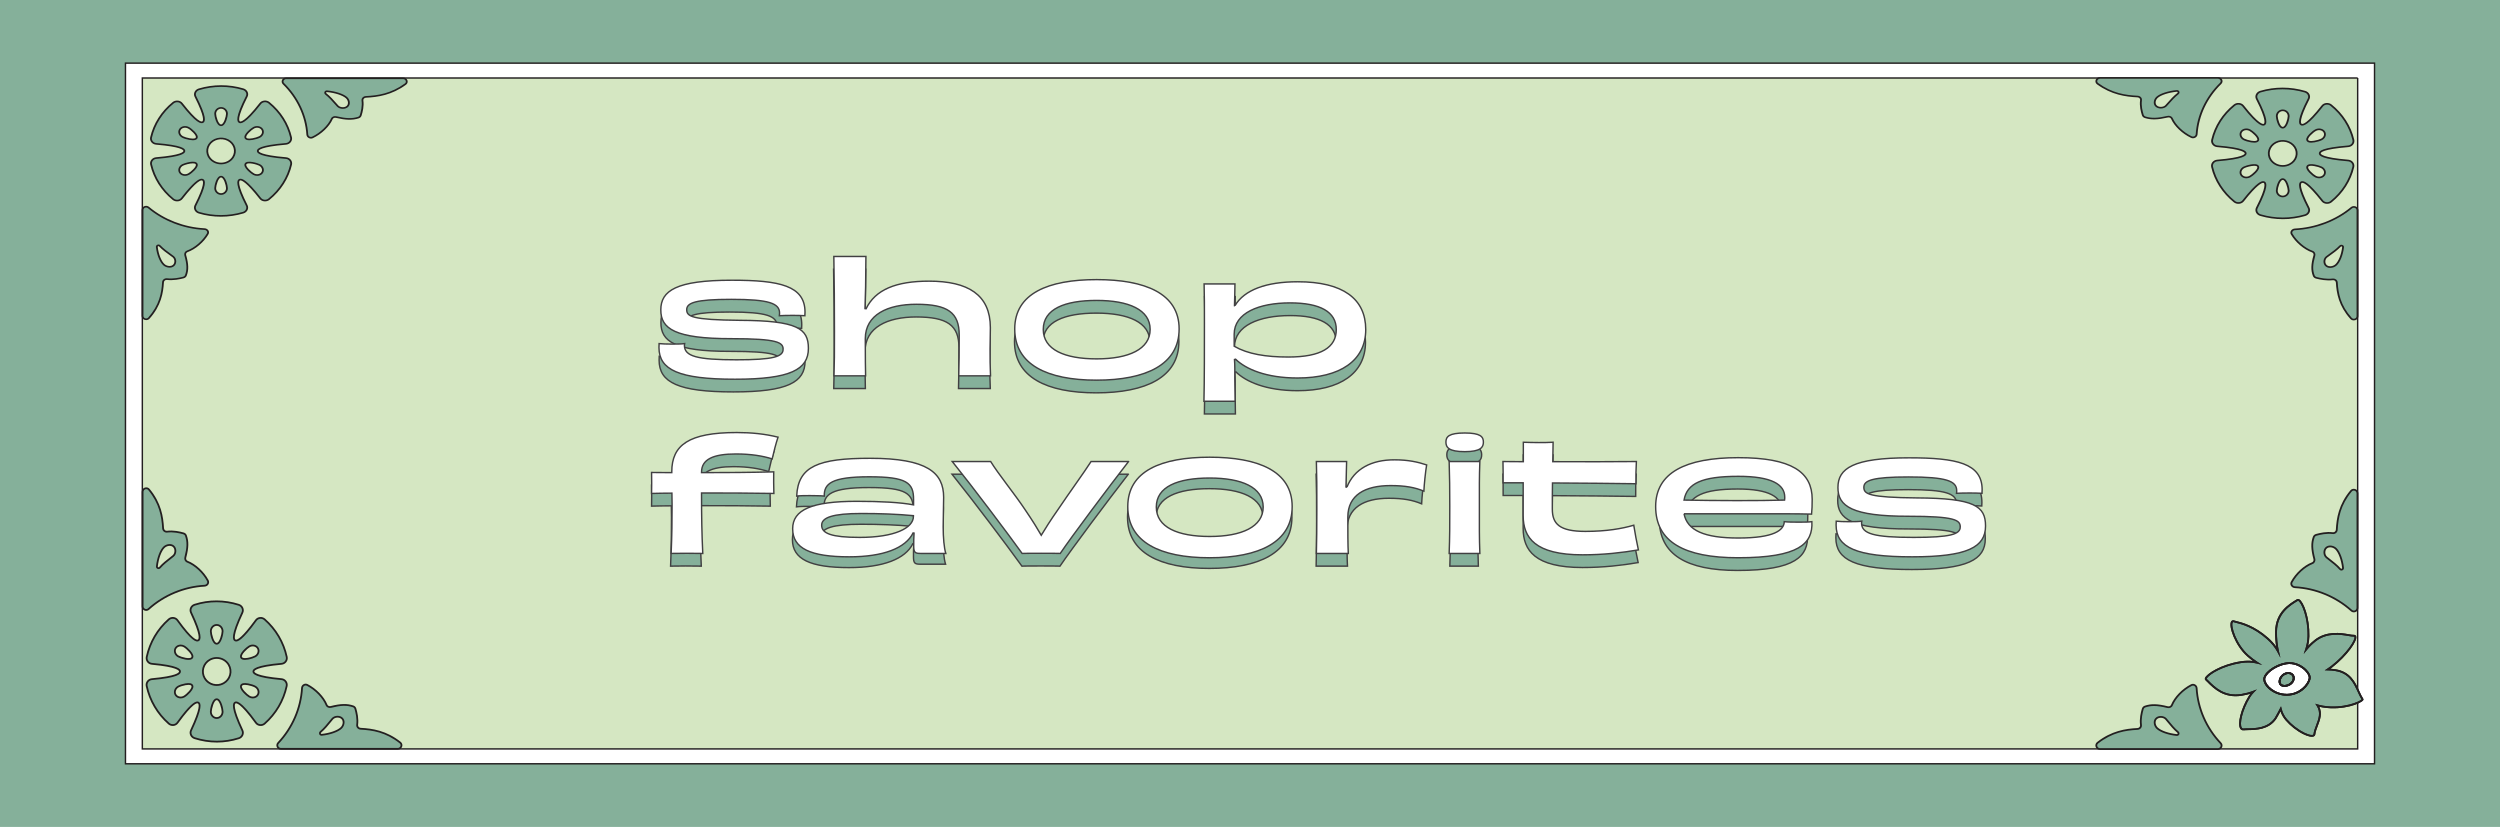 <?xml version="1.0" encoding="utf-8"?>
<svg xmlns="http://www.w3.org/2000/svg" baseProfile="tiny" version="1.2" viewBox="0 0 1300 430">
  
  <g id="Layer_2">
    <rect width="1300" height="430" fill="#85b09a"/>
    <rect x="69.629" y="36.695" width="1160.742" height="356.609" fill="#d5e7c2"/>
    <path d="M1225.985,40.56v348.88H74.015V40.56h1151.97M1234.757,32.831H65.243v364.338h1169.513V32.831h0Z" fill="#fff" stroke="#231f20" stroke-width=".75"/>
    <g>
      <path d="M1150.857,74.972c.521.636,1.284,1.027,2.152,1.1,6.723.562,14.739,1.659,14.739,3.694s-8.029,3.134-14.765,3.696c-.868.073-1.635.464-2.155,1.1-.524.639-.72,1.452-.538,2.229.814,3.475,2.226,6.793,4.198,9.863,1.972,3.072,4.462,5.831,7.399,8.199.657.532,1.545.783,2.418.696s1.631-.488,2.135-1.127c3.599-4.57,8.184-9.769,10.419-9.769.192,0,.367.038.522.118,1.96,1.018-.991,7.808-3.81,13.327-.364.711-.371,1.502-.019,2.226.356.73,1.043,1.291,1.886,1.538,7.611,2.223,15.616,2.235,23.149.038.854-.249,1.55-.814,1.909-1.55.35-.721.345-1.508-.019-2.217-4.115-8.048-5.402-12.544-3.828-13.362,1.589-.806,5.261,2.435,10.953,9.663.5.638,1.257,1.036,2.128,1.123.893.095,1.779-.171,2.447-.711,5.884-4.77,9.873-11.01,11.536-18.047.184-.78-.012-1.596-.536-2.238-.521-.636-1.286-1.027-2.155-1.1-6.723-.562-14.739-1.659-14.739-3.694,0-1.634,4.968-2.878,14.765-3.697.868-.073,1.633-.462,2.155-1.097.524-.639.721-1.453.538-2.231-.814-3.476-2.226-6.795-4.198-9.863-1.972-3.072-4.462-5.831-7.399-8.199-.659-.532-1.538-.774-2.416-.697-.873.088-1.631.489-2.135,1.129-5.687,7.217-9.371,10.457-10.943,9.651-1.572-.818-.29-5.302,3.812-13.327.364-.712.371-1.505.017-2.229-.356-.729-1.043-1.288-1.886-1.535-7.611-2.223-15.616-2.238-23.149-.039-.854.249-1.55.814-1.909,1.549-.35.723-.345,1.511.019,2.22,2.829,5.532,5.79,12.342,3.828,13.362-1.953,1.006-7.04-4.694-10.951-9.665-.5-.636-1.257-1.035-2.127-1.121-.89-.094-1.781.17-2.448.711-5.883,4.769-9.873,11.009-11.538,18.047-.184.78.013,1.596.539,2.238ZM1201.168,70.049c.903-.95,2.143-1.946,2.952-2.365,1.613-.839,3.623-.447,4.476.879.849,1.324.226,3.085-1.39,3.925-.807.42-2.388.889-3.754,1.117-.627.105-1.176.158-1.646.158-.982,0-1.623-.227-1.914-.679-.428-.668.002-1.688,1.277-3.034ZM1199.891,86.451c.981-1.526,6.076-.047,7.315.594,1.614.841,2.238,2.602,1.39,3.925-.549.853-1.577,1.32-2.673,1.32-.603,0-1.228-.141-1.803-.439-.809-.42-2.049-1.415-2.952-2.365-1.276-1.346-1.705-2.365-1.277-3.034ZM1187.017,102.173c-1.702,0-3.085-1.365-3.085-3.044,0-1.283,1.124-5.995,3.085-5.995s3.084,4.711,3.084,5.995c0,1.679-1.383,3.044-3.084,3.044ZM1187.017,57.36c1.7,0,3.084,1.365,3.084,3.044,0,1.283-1.122,5.995-3.084,5.995s-3.085-4.711-3.085-5.995c0-1.679,1.383-3.044,3.085-3.044ZM1180.01,78.078c.502-1.684,1.702-3.09,3.38-3.961,3.459-1.797,7.905-.726,9.907,2.388.969,1.509,1.225,3.266.725,4.949-.5,1.682-1.702,3.088-3.379,3.96-1.139.591-2.384.871-3.614.871-2.509,0-4.951-1.168-6.294-3.258-.969-1.508-1.225-3.266-.725-4.949ZM1169.912,91.85c-.563.291-1.185.442-1.803.442-.234,0-.468-.021-.699-.065-.856-.162-1.555-.609-1.972-1.258-.849-1.323-.226-3.084,1.39-3.925,1.235-.641,6.336-2.12,7.315-.594.979,1.529-2.996,4.758-4.231,5.399ZM1165.438,68.562c.416-.647,1.116-1.094,1.972-1.256.841-.162,1.727-.023,2.502.377,1.235.641,5.21,3.87,4.231,5.399-.292.452-.932.679-1.914.679-.47,0-1.019-.053-1.646-.158-1.368-.227-2.947-.697-3.754-1.117-.775-.403-1.35-1.027-1.616-1.761-.27-.747-.19-1.515.226-2.164Z" fill="#85b09a"/>
      <path d="M1187.109,113.969c-3.967,0-7.942-.566-11.817-1.698-.973-.285-1.766-.932-2.176-1.774-.408-.838-.4-1.753.022-2.578,5.708-11.174,4.337-12.603,4.005-12.775-.078-.041-.172-.061-.284-.061-.745,0-3.213.934-10.029,9.588-.584.74-1.461,1.204-2.472,1.306-1.022.099-2.034-.19-2.791-.803-2.976-2.399-5.497-5.193-7.493-8.304-1.998-3.11-3.428-6.471-4.252-9.99-.21-.897.016-1.834.62-2.572.603-.737,1.489-1.189,2.496-1.273,13.64-1.138,14.33-2.922,14.33-3.268,0-.346-.69-2.128-14.305-3.267-1.005-.084-1.889-.536-2.492-1.273h0c-.607-.741-.834-1.682-.622-2.582,1.685-7.127,5.726-13.447,11.685-18.278.775-.628,1.806-.929,2.824-.818,1.005.1,1.88.562,2.461,1.3,7.923,10.066,9.99,9.714,10.324,9.54.332-.172,1.705-1.605-4.024-12.809-.421-.821-.429-1.734-.022-2.571.414-.849,1.216-1.499,2.199-1.786,7.627-2.226,15.735-2.213,23.445.039.973.285,1.766.931,2.176,1.771.409.838.402,1.754-.021,2.581-5.567,10.893-4.474,12.533-4.007,12.776.47.238,2.593.27,10.313-9.528.584-.741,1.462-1.206,2.472-1.308,1.029-.086,2.044.203,2.789.805,2.976,2.399,5.498,5.193,7.494,8.304,1.997,3.107,3.427,6.468,4.251,9.989.212.897-.014,1.835-.62,2.574-.604.734-1.489,1.185-2.494,1.27-13.298,1.113-14.332,2.784-14.332,3.269,0,.346.69,2.128,14.306,3.266,1.007.085,1.892.537,2.495,1.274.605.74.83,1.681.62,2.581-1.685,7.128-5.725,13.448-11.684,18.278-.777.628-1.799.927-2.823.818-1.005-.1-1.881-.562-2.461-1.301-7.499-9.525-9.721-9.845-10.327-9.537-.465.241-1.558,1.885,4.027,12.808.421.819.428,1.732.022,2.568-.414.85-1.217,1.501-2.201,1.787-3.793,1.107-7.704,1.66-11.625,1.66ZM1176.859,94.223c.28,0,.536.059.76.175,1.179.613,2.087,2.718-3.614,13.879-.307.6-.312,1.265-.015,1.875.3.618.883,1.093,1.596,1.302,7.511,2.195,15.415,2.207,22.853.038.725-.211,1.316-.689,1.62-1.314.295-.608.29-1.271-.015-1.865-5.657-11.065-4.914-13.248-3.633-13.914,1.294-.657,3.772-.131,11.581,9.787.421.536,1.057.871,1.791.944.746.08,1.502-.14,2.075-.603,5.807-4.708,9.746-10.869,11.388-17.817.155-.66-.01-1.351-.454-1.894-.439-.536-1.082-.866-1.814-.927-13.6-1.137-15.173-2.897-15.173-4.122,0-1.329,1.727-2.998,15.199-4.125.731-.061,1.374-.39,1.814-.925.444-.541.61-1.229.454-1.886-.803-3.434-2.197-6.709-4.143-9.738-1.946-3.032-4.404-5.756-7.305-8.095-.545-.441-1.289-.657-2.051-.589-.729.074-1.367.411-1.792.95-7.902,10.029-10.386,10.38-11.569,9.776-1.281-.667-2.026-2.845,3.615-13.88.306-.6.312-1.267.013-1.877-.3-.617-.883-1.09-1.596-1.299-7.516-2.195-15.419-2.209-22.854-.039-.724.211-1.315.69-1.619,1.313-.296.609-.29,1.272.015,1.867,5.722,11.19,4.814,13.3,3.633,13.914-.681.352-2.756,1.425-11.58-9.788-.421-.535-1.055-.87-1.789-.943-.749-.082-1.506.14-2.076.603-5.808,4.708-9.747,10.87-11.39,17.817-.156.66.011,1.35.456,1.894h0c.439.537,1.082.866,1.811.927,13.6,1.137,15.173,2.897,15.173,4.122,0,1.225-1.575,2.986-15.198,4.124-.731.061-1.375.39-1.815.927-.442.541-.608,1.228-.454,1.886.803,3.429,2.197,6.706,4.144,9.737,1.946,3.032,4.404,5.755,7.304,8.094.555.449,1.297.664,2.046.588.736-.074,1.374-.411,1.798-.949,7.838-9.951,10.074-9.951,10.809-9.951ZM1187.017,102.603c-1.964,0-3.562-1.558-3.562-3.474,0-.953.983-6.424,3.562-6.424s3.562,5.471,3.562,6.424c0,1.916-1.597,3.474-3.562,3.474ZM1187.017,93.564c-1.434,0-2.607,4.202-2.607,5.565,0,1.442,1.169,2.615,2.607,2.615,1.437,0,2.606-1.173,2.606-2.615,0-1.364-1.173-5.565-2.606-5.565ZM1168.109,92.722c-.271,0-.539-.025-.799-.074-.989-.188-1.801-.707-2.285-1.463-.982-1.527-.281-3.551,1.563-4.511.919-.477,6.678-2.445,7.969-.437,1.288,2.013-3.49,5.51-4.407,5.986l-.001 0c-.632.327-1.337.5-2.041.5ZM1172.254,86.206c-1.69,0-4.263.73-5.188,1.21-1.387.722-1.932,2.22-1.215,3.338.348.542.936.915,1.656,1.052.704.134,1.492.019,2.165-.329h0c1.313-.681,4.773-3.694,4.056-4.813-.211-.33-.765-.459-1.474-.459ZM1205.924,92.719c-.71,0-1.416-.172-2.043-.497-.859-.446-2.125-1.457-3.076-2.459-1.441-1.519-1.875-2.672-1.329-3.527l.001-.001c1.286-2.004,7.048-.039,7.967.436,1.843.96,2.545,2.984,1.567,4.512-.62.962-1.774,1.535-3.087,1.535ZM1200.304,86.665c-.306.48.13,1.382,1.228,2.54.874.92,2.064,1.876,2.827,2.272.481.25,1.022.382,1.565.382.969,0,1.813-.413,2.259-1.105.716-1.118.17-2.615-1.217-3.338-1.313-.68-5.946-1.861-6.662-.751h0ZM1187.029,86.715c-2.761,0-5.331-1.331-6.707-3.473-1.032-1.605-1.307-3.478-.774-5.274v-0c.536-1.794,1.815-3.294,3.604-4.222,3.688-1.916,8.425-.774,10.559,2.545,1.032,1.608,1.306,3.481.773,5.275-.533,1.791-1.812,3.29-3.601,4.22-1.171.608-2.503.929-3.854.929ZM1180.472,78.189h0c-.468,1.575-.228,3.217.676,4.623,1.206,1.877,3.46,3.044,5.88,3.044,1.182,0,2.349-.282,3.376-.814,1.568-.815,2.688-2.129,3.155-3.699.468-1.572.229-3.214-.676-4.623-1.871-2.909-6.022-3.911-9.254-2.231-1.568.813-2.689,2.127-3.158,3.7ZM1201.805,74.191c-1.162,0-1.945-.3-2.328-.892-.547-.856-.113-2.01,1.327-3.528l.001-0c.952-1.002,2.217-2.013,3.076-2.459.884-.46,1.904-.609,2.864-.42.98.192,1.784.709,2.265,1.456.982,1.53.279,3.554-1.565,4.512-.846.441-2.489.931-3.907,1.167-.656.11-1.239.165-1.733.165ZM1201.532,70.327h0c-1.098,1.158-1.534,2.061-1.227,2.541.247.383.953.463,1.5.463.436,0,.96-.051,1.559-.151,1.302-.216,2.851-.675,3.603-1.066,1.387-.721,1.933-2.219,1.215-3.338-.343-.535-.927-.907-1.64-1.047-.732-.143-1.505-.028-2.182.325-.763.396-1.952,1.352-2.827,2.272ZM1172.228,74.191c-.493,0-1.076-.055-1.733-.165-1.416-.235-3.06-.727-3.907-1.168-.879-.456-1.528-1.167-1.831-2-.313-.866-.218-1.758.267-2.511h0c.485-.755,1.297-1.275,2.285-1.462.95-.182,1.957-.031,2.839.425.918.477,5.695,3.975,4.408,5.986-.383.594-1.166.894-2.329.894ZM1168.106,67.67c-.201,0-.401.018-.597.056-.721.137-1.309.51-1.657,1.051v0c-.347.54-.412,1.185-.185,1.816.229.631.726,1.171,1.4,1.522.753.391,2.302.85,3.603,1.066.6.1,1.124.151,1.559.151.549,0,1.254-.081,1.501-.465.715-1.117-2.744-4.13-4.057-4.811-.493-.255-1.033-.386-1.567-.386ZM1187.017,66.828c-2.58,0-3.562-5.471-3.562-6.424,0-1.916,1.598-3.474,3.562-3.474s3.562,1.558,3.562,3.474c0,.953-.982,6.424-3.562,6.424ZM1187.017,57.789c-1.438,0-2.607,1.173-2.607,2.615,0,1.364,1.173,5.565,2.607,5.565,1.433,0,2.606-4.202,2.606-5.565,0-1.442-1.169-2.615-2.606-2.615Z" fill="#231f20"/>
    </g>
    <g>
      <path d="M1225.898,109.294c0-1.48-1.943-2.252-3.155-1.25-7.838,6.476-18.073,10.638-29.391,11.225-1.373.071-2.298,1.35-1.661,2.447,2.25,3.87,6.506,7.618,10.735,9.12.868.308,1.283,1.194,1.051,2.007-1.307,4.575-1.476,7.553-.304,10.556.2.511.68.903,1.26,1.05,2.51.639,5.529,1.176,8.621.83,1.086-.121,2.027.634,2.084,1.617.377,6.479,1.877,12.499,7.41,18.675,1.108,1.236,3.349.48,3.349-1.108v-55.169ZM1214.692,137.766c-.763.692-1.909,1.123-2.988,1.123-.566,0-1.382-.118-2.047-.68-.627-.527-.979-1.344-.966-2.241.013-.924.421-1.799,1.092-2.338.354-.283.868-.65,1.479-1.085,1.64-1.165,3.886-2.761,5.618-4.573.167-.174.408-.27.654-.27.115,0,.231.021.342.064.345.135.556.456.516.793-.457,3.914-1.943,7.614-3.7,9.209Z" fill="#85b09a"/>
      <path d="M1223.967,166.616c-.686,0-1.341-.273-1.792-.775-6.045-6.749-7.191-13.353-7.514-18.923-.021-.365-.21-.707-.515-.938-.291-.219-.659-.317-1.034-.275-3.423.381-6.667-.298-8.81-.843-.741-.189-1.332-.683-1.581-1.322-1.162-2.975-1.08-6.004.292-10.805.181-.636-.146-1.282-.763-1.5-4.195-1.49-8.609-5.235-10.983-9.321-.363-.624-.347-1.337.043-1.955.413-.657,1.166-1.075,2.014-1.119,10.766-.559,21.099-4.505,29.095-11.113.701-.58,1.677-.728,2.545-.383.871.344,1.412,1.091,1.412,1.95v55.169c0,.922-.631,1.718-1.608,2.028-.265.084-.535.125-.801.125ZM1213.286,144.837c.537,0,1.052.168,1.473.485.509.383.82.949.856,1.552.331,5.706,1.445,11.888,7.305,18.428.443.495,1.081.521,1.529.379.469-.149.97-.547.97-1.218v-55.169c0-.613-.434-1.003-.84-1.163-.526-.208-1.091-.12-1.515.229-8.158,6.741-18.701,10.767-29.686,11.338-.522.027-.984.284-1.237.685-.227.36-.237.774-.027,1.134,2.276,3.916,6.49,7.5,10.487,8.919,1.064.377,1.638,1.457,1.338,2.513-1.337,4.679-1.423,7.472-.316,10.307.146.375.498.667.94.78,2.063.525,5.186,1.182,8.432.817.097-.011.194-.016.291-.016ZM1211.705,139.319c-.653,0-1.595-.138-2.375-.797-.723-.609-1.131-1.542-1.116-2.56.015-1.042.482-2.034,1.25-2.653.361-.288.882-.66,1.503-1.102,1.624-1.155,3.849-2.736,5.552-4.517.373-.39,1.008-.525,1.544-.321.545.214.867.709.804,1.234-.467,4.005-2.01,7.808-3.836,9.465h0c-.85.771-2.125,1.25-3.327,1.25ZM1217.535,128.131c-.112,0-.219.044-.292.12-1.762,1.843-4.028,3.453-5.682,4.629-.605.43-1.11.791-1.46,1.07-.571.46-.92,1.216-.931,2.022-.011.777.286,1.477.815,1.922.552.467,1.24.565,1.721.565.956,0,1.972-.382,2.648-.996h0c1.686-1.528,3.118-5.125,3.565-8.951.018-.149-.077-.293-.231-.354-.047-.018-.1-.028-.151-.028Z" fill="#231f20"/>
    </g>
    <g>
      <path d="M1111.532,50.204c1.093.051,1.933.898,1.798,1.874-.385,2.781.213,5.495.923,7.753.164.521.599.953,1.168,1.133,3.339,1.054,6.65.902,11.738-.273.904-.209,1.889.165,2.232.945,1.67,3.803,5.837,7.63,10.141,9.653,1.22.573,2.642-.259,2.721-1.494.654-10.177,5.281-19.381,12.483-26.429,1.114-1.09.256-2.838-1.39-2.838h-61.35c-1.766,0-2.607,2.016-1.232,3.012,6.868,4.976,13.562,6.325,20.767,6.664ZM1121.685,50.604c1.773-1.58,5.888-2.917,10.24-3.328.374-.036.731.153.881.464.047.1.071.205.071.308,0,.221-.106.438-.3.588-2.015,1.558-3.79,3.578-5.086,5.052-.484.55-.891,1.012-1.207,1.33-.6.603-1.572.97-2.6.982-.998.012-1.906-.305-2.492-.868-.625-.599-.757-1.332-.757-1.841,0-.97.479-2,1.249-2.687Z" fill="#85b09a"/>
      <path d="M1140.359,71.905c-.356,0-.713-.078-1.047-.235-4.543-2.136-8.708-6.105-10.365-9.877-.244-.555-.959-.851-1.669-.686-5.339,1.233-8.707,1.307-12.015.262-.71-.224-1.26-.756-1.47-1.421-.606-1.927-1.362-4.845-.937-7.923.047-.337-.063-.667-.306-.93-.257-.275-.636-.444-1.043-.463-6.195-.292-13.539-1.322-21.042-6.758-.774-.561-1.058-1.476-.723-2.33.344-.879,1.23-1.446,2.254-1.446h61.35c.955,0,1.787.486,2.169,1.269.381.781.217,1.658-.427,2.289-7.347,7.19-11.735,16.482-12.358,26.163-.049.762-.514,1.439-1.244,1.812-.357.182-.743.274-1.128.274ZM1127.669,60.203c.951,0,1.822.489,2.167,1.275,1.579,3.594,5.565,7.384,9.919,9.431.401.188.86.18,1.262-.024.446-.228.732-.644.761-1.114.634-9.879,5.112-19.359,12.608-26.695.39-.382.486-.891.256-1.362-.178-.365-.612-.755-1.294-.755h-61.35c-.746,0-1.188.451-1.354.873-.158.403-.13.976.422,1.376,7.271,5.268,14.146,6.27,20.493,6.569h0c.67.032,1.299.312,1.725.769.416.447.602,1.011.522,1.588-.404,2.923.325,5.727.909,7.582.123.391.455.714.867.845,3.152.995,6.258.918,11.461-.284.21-.049.421-.072.628-.072ZM1123.63,56.431c-1.108,0-2.121-.365-2.786-1.005-.732-.7-.885-1.547-.885-2.134,0-1.081.533-2.227,1.39-2.992h0c1.843-1.644,6.073-3.03,10.527-3.449.588-.062,1.133.232,1.369.72.073.154.11.315.11.479,0,.351-.17.684-.466.913-1.977,1.529-3.733,3.527-5.016,4.985-.497.566-.912,1.035-1.232,1.358-.688.691-1.79,1.112-2.949,1.126-.021 0-.041 0-.062 0ZM1122.021,50.909c-.682.609-1.107,1.522-1.107,2.382,0,.432.109,1.051.627,1.547.495.477,1.262.757,2.138.733.897-.01,1.738-.324,2.25-.839.311-.313.712-.768,1.188-1.31,1.314-1.494,3.103-3.53,5.15-5.112.085-.065.133-.161.133-.262,0-.047-.011-.093-.033-.138-.066-.138-.216-.223-.39-.206-4.255.401-8.255,1.689-9.956,3.205h0Z" fill="#231f20"/>
    </g>
    <g>
      <path d="M81.224,74.809c9.711.819,14.636,2.063,14.636,3.696,0,2.034-7.946,3.131-14.61,3.693-.862.073-1.62.463-2.136,1.1-.519.642-.713,1.457-.531,2.237,1.649,7.034,5.602,13.271,11.435,18.038.661.539,1.54.806,2.425.71.864-.086,1.614-.485,2.11-1.122,5.642-7.224,9.282-10.464,10.857-9.658,1.56.818.284,5.312-3.795,13.355-.361.709-.366,1.495-.018,2.216.356.736,1.046,1.301,1.892,1.549,7.468,2.196,15.402,2.184,22.947-.038.835-.247,1.517-.807,1.869-1.537.349-.724.342-1.515-.018-2.225-2.794-5.516-5.719-12.303-3.777-13.321.154-.08.327-.118.518-.118,2.215,0,6.76,5.196,10.328,9.764.499.639,1.251,1.039,2.116,1.127s1.746-.164,2.397-.695c2.911-2.367,5.38-5.125,7.334-8.195,1.954-3.069,3.354-6.385,4.161-9.858.18-.777-.013-1.589-.533-2.228-.516-.636-1.276-1.027-2.136-1.1-6.676-.562-14.636-1.66-14.636-3.694s7.946-3.131,14.61-3.693c.86-.073,1.617-.463,2.133-1.1.521-.642.717-1.457.535-2.237-1.65-7.035-5.606-13.272-11.437-18.038-.661-.541-1.545-.804-2.427-.71-.862.086-1.612.485-2.108,1.121-3.877,4.968-8.92,10.666-10.856,9.66-1.944-1.019.991-7.826,3.795-13.355.361-.709.366-1.496.018-2.219-.356-.735-1.046-1.299-1.892-1.548-7.468-2.198-15.402-2.182-22.947.039-.835.247-1.517.806-1.869,1.534-.351.724-.344,1.516.017,2.228,4.066,8.021,5.337,12.503,3.778,13.321-1.558.806-5.21-2.432-10.847-9.646-.499-.639-1.251-1.041-2.116-1.128-.87-.077-1.742.165-2.395.697-2.911,2.367-5.38,5.125-7.334,8.195-1.954,3.067-3.354,6.384-4.161,9.858-.182.777.013,1.59.533,2.229.518.635,1.276,1.024,2.136,1.097ZM131.914,66.428c.768-.4,1.647-.539,2.48-.377.849.162,1.542.609,1.954,1.256.413.648.491,1.416.224,2.163-.264.733-.833,1.357-1.602,1.76-.8.42-2.365.889-3.722,1.116-.621.105-1.166.158-1.632.158-.974,0-1.609-.227-1.898-.679-.97-1.528,2.97-4.756,4.194-5.396ZM127.719,85.186c.97-1.525,6.027-.047,7.251.594,1.602.841,2.22,2.601,1.378,3.923-.413.648-1.106,1.095-1.954,1.257-.229.044-.461.065-.693.065-.613,0-1.229-.151-1.787-.442-1.224-.641-5.165-3.868-4.194-5.396ZM114.958,100.901c-1.685,0-3.057-1.365-3.057-3.043,0-1.283,1.112-5.992,3.057-5.992s3.058,4.709,3.058,5.992c0,1.678-1.371,3.043-3.058,3.043ZM114.958,56.109c1.687,0,3.058,1.365,3.058,3.043,0,1.283-1.114,5.992-3.058,5.992s-3.057-4.709-3.057-5.992c0-1.678,1.371-3.043,3.057-3.043ZM108.733,75.246c1.984-3.112,6.391-4.183,9.82-2.387,1.664.871,2.853,2.276,3.351,3.959.496,1.683.242,3.44-.718,4.947-1.331,2.089-3.752,3.256-6.239,3.256-1.219,0-2.454-.28-3.583-.871-1.662-.871-2.853-2.276-3.349-3.958-.496-1.683-.242-3.438.718-4.947ZM100.93,88.218c-.895.95-2.125,1.945-2.926,2.364-.57.298-1.189.439-1.787.439-1.086,0-2.105-.466-2.649-1.319-.84-1.322-.222-3.082,1.378-3.923,1.228-.641,6.279-2.119,7.251-.594.424.668-.002,1.687-1.266,3.032ZM93.568,67.306c.845-1.325,2.838-1.718,4.436-.878.802.42,2.031,1.415,2.926,2.364,1.264,1.345,1.69,2.364,1.266,3.032-.289.451-.924.679-1.898.679-.466,0-1.011-.053-1.632-.158-1.355-.227-2.921-.697-3.722-1.116-1.602-.839-2.22-2.599-1.378-3.923Z" fill="#85b09a"/>
      <path d="M114.867,112.69c-3.887,0-7.764-.553-11.525-1.659-.975-.286-1.77-.937-2.18-1.785-.403-.836-.395-1.748.022-2.568,5.537-10.917,4.453-12.56,3.988-12.804-.597-.307-2.796.011-10.233,9.535-.575.738-1.443,1.201-2.445,1.301-1.004.107-2.023-.19-2.794-.818-5.907-4.829-9.912-11.146-11.582-18.269-.21-.899.013-1.839.612-2.58.598-.737,1.477-1.189,2.475-1.274,13.497-1.138,14.181-2.919,14.181-3.265,0-.486-1.024-2.156-14.206-3.268h0c-.996-.085-1.874-.535-2.473-1.269-.602-.74-.825-1.678-.616-2.574.817-3.518,2.235-6.877,4.214-9.983,1.979-3.109,4.478-5.902,7.429-8.3.739-.602,1.74-.896,2.758-.805,1.007.102,1.877.567,2.456,1.307,7.648,9.786,9.76,9.761,10.227,9.521.461-.242,1.544-1.881-3.974-12.768-.419-.826-.426-1.742-.021-2.58.407-.84,1.193-1.485,2.156-1.77,7.644-2.251,15.68-2.264,23.241-.039.975.286,1.77.937,2.18,1.784.403.839.395,1.752-.022,2.571-5.679,11.199-4.318,12.63-3.988,12.804.328.171,2.382.523,10.231-9.536.576-.738,1.443-1.2,2.443-1.3,1.006-.108,2.027.191,2.796.818,5.907,4.828,9.912,11.145,11.583,18.268.21.899-.015,1.839-.616,2.581-.598.737-1.475,1.188-2.47,1.273-13.497,1.138-14.181,2.919-14.181,3.265,0,.346.685,2.129,14.206,3.266.998.084,1.876.536,2.474,1.273.599.737.823,1.674.615,2.571-.817,3.517-2.235,6.877-4.214,9.985-1.979,3.109-4.478,5.901-7.429,8.3-.75.612-1.761.905-2.766.803-1.001-.101-1.871-.565-2.45-1.305-6.757-8.65-9.203-9.583-9.942-9.583-.111,0-.203.02-.282.061-.329.172-1.688,1.6,3.971,12.769.418.823.426,1.738.022,2.576-.407.842-1.192,1.489-2.156,1.774-3.841,1.131-7.784,1.697-11.715,1.697ZM104.852,92.937c.313,0,.569.078.79.191,1.274.668,2.011,2.85-3.598,13.909-.302.595-.308,1.257-.014,1.865.302.624.886,1.102,1.604,1.313,7.374,2.169,15.208,2.156,22.655-.038.707-.209,1.283-.683,1.582-1.301.294-.61.289-1.275-.015-1.873-5.651-11.156-4.752-13.26-3.583-13.872.224-.117.478-.176.755-.176.728,0,2.945,0,10.714,9.946.42.538,1.053.874,1.782.948.74.076,1.477-.139,2.027-.587,2.877-2.339,5.312-5.061,7.241-8.091,1.929-3.029,3.311-6.304,4.108-9.732.153-.658-.012-1.344-.451-1.884-.436-.537-1.074-.866-1.799-.927-13.503-1.137-15.065-2.897-15.065-4.122,0-1.224,1.559-2.984,15.04-4.12.722-.061,1.36-.39,1.795-.926.442-.544.607-1.235.453-1.894-1.629-6.945-5.533-13.103-11.291-17.808-.565-.462-1.312-.682-2.055-.603-.73.073-1.36.408-1.777.942-8.744,11.204-10.804,10.134-11.477,9.785-1.172-.615-2.072-2.724,3.6-13.908.302-.595.308-1.258.014-1.868-.301-.622-.886-1.1-1.604-1.311-7.369-2.169-15.204-2.155-22.655.039-.707.209-1.283.682-1.582,1.299-.296.61-.291,1.276.013,1.876,5.59,11.029,4.853,13.206,3.585,13.872-1.175.609-3.639.254-11.471-9.77-.42-.538-1.053-.876-1.782-.95-.744-.068-1.485.148-2.026.59-2.876,2.338-5.312,5.06-7.241,8.091-1.929,3.028-3.311,6.302-4.108,9.732-.154.657.01,1.344.45,1.887.436.534,1.075.862,1.799.923,13.353,1.127,15.065,2.795,15.065,4.123,0,1.224-1.559,2.983-15.04,4.12-.725.061-1.364.39-1.799.927-.439.543-.604,1.233-.449,1.893,1.627,6.944,5.531,13.102,11.289,17.808.567.463,1.317.685,2.052.603.732-.073,1.362-.408,1.779-.943,6.403-8.199,9.192-9.976,10.687-9.976ZM114.958,101.33c-1.947,0-3.53-1.557-3.53-3.472,0-.953.973-6.421,3.53-6.421,2.558,0,3.532,5.469,3.532,6.421,0,1.915-1.584,3.472-3.532,3.472ZM114.958,92.296c-1.421,0-2.583,4.2-2.583,5.562,0,1.441,1.158,2.613,2.583,2.613,1.425,0,2.585-1.172,2.585-2.613,0-1.363-1.163-5.562-2.585-5.562ZM133.701,91.454c-.697,0-1.397-.173-2.023-.499-.91-.476-5.645-3.972-4.368-5.983v-0c.534-.839,1.889-1.084,4.027-.723,1.528.257,3.167.791,3.871,1.159,1.828.959,2.524,2.982,1.552,4.51-.481.756-1.286,1.275-2.267,1.463-.256.049-.522.074-.791.074ZM128.13,85.4c-.709,1.118,2.719,4.129,4.021,4.81.667.347,1.45.462,2.146.329.715-.137,1.298-.51,1.642-1.052.712-1.118.171-2.615-1.205-3.337-.519-.272-2.014-.796-3.57-1.058-1.605-.27-2.74-.156-3.034.308h0ZM96.217,91.451c-1.302,0-2.445-.573-3.059-1.534-.971-1.528-.275-3.55,1.551-4.51.911-.476,6.622-2.44,7.898-.437.542.854.111,2.007-1.316,3.525l-0.0 0c-.944,1.001-2.198,2.012-3.049,2.457-.62.325-1.32.497-2.024.497ZM100.327,84.944c-1.675,0-4.228.729-5.145,1.208-1.374.722-1.915,2.219-1.204,3.336.442.691,1.279,1.104,2.239,1.104.538,0,1.074-.132,1.55-.382.757-.396,1.936-1.351,2.803-2.271h0c1.089-1.158,1.521-2.06,1.216-2.539-.209-.328-.758-.456-1.459-.456ZM114.946,85.45c-1.338,0-2.659-.321-3.819-.928-1.774-.929-3.041-2.428-3.57-4.218-.529-1.794-.257-3.666.765-5.272v-0c2.115-3.318,6.813-4.458,10.467-2.544,1.772.927,3.041,2.426,3.572,4.22.529,1.796.257,3.668-.766,5.272-1.365,2.141-3.912,3.471-6.649,3.471ZM109.143,75.461c-.896,1.407-1.134,3.048-.671,4.62.463,1.57,1.575,2.882,3.129,3.697,1.016.532,2.174.814,3.346.814,2.4,0,4.633-1.166,5.828-3.042.897-1.406,1.135-3.047.671-4.621-.465-1.572-1.577-2.885-3.13-3.698-3.203-1.677-7.318-.677-9.173,2.23h0ZM129.617,72.932c-1.152,0-1.928-.3-2.307-.892-1.277-2.011,3.457-5.508,4.367-5.984l.001-0c.876-.457,1.877-.608,2.815-.425.979.187,1.784.706,2.266,1.461.48.754.573,1.645.264,2.51-.3.833-.945,1.543-1.816,1.999-.84.441-2.469.931-3.872,1.167-.651.109-1.229.165-1.718.165ZM132.15,66.8h0c-1.301.681-4.73,3.693-4.021,4.81.246.383.944.463,1.487.463.431,0,.951-.051,1.546-.151,1.29-.216,2.824-.674,3.571-1.066.669-.351,1.162-.891,1.389-1.522.225-.629.16-1.274-.184-1.814-.345-.541-.928-.914-1.642-1.05-.713-.139-1.473-.021-2.146.329ZM100.299,72.932c-.489,0-1.067-.055-1.719-.165-1.404-.236-3.032-.726-3.872-1.167-1.827-.957-2.524-2.98-1.551-4.509l0-0c.476-.746,1.273-1.263,2.245-1.456.956-.188,1.963-.039,2.839.421.851.445,2.105,1.456,3.049,2.457,1.428,1.519,1.859,2.672,1.317,3.525-.38.593-1.156.894-2.308.894ZM93.977,67.522c-.711,1.119-.171,2.615,1.205,3.335.746.391,2.281.85,3.571,1.066.595.1,1.115.151,1.546.151.543,0,1.242-.081,1.488-.465.303-.478-.129-1.38-1.217-2.538-.868-.92-2.046-1.875-2.803-2.271-.671-.352-1.438-.467-2.163-.325-.708.14-1.286.512-1.627,1.047h0ZM114.958,65.573c-2.557,0-3.53-5.469-3.53-6.421,0-1.915,1.583-3.472,3.53-3.472,1.948,0,3.532,1.557,3.532,3.472,0,.953-.974,6.421-3.532,6.421ZM114.958,56.538c-1.424,0-2.583,1.172-2.583,2.613,0,1.363,1.162,5.562,2.583,5.562,1.422,0,2.585-4.2,2.585-5.562,0-1.441-1.16-2.613-2.585-2.613Z" fill="#231f20"/>
    </g>
    <g>
      <path d="M106.367,119.141c-11.218-.587-21.364-4.747-29.133-11.22-1.202-1.001-3.128-.23-3.128,1.249v55.142c0,1.587,2.222,2.343,3.32,1.107,5.485-6.173,6.972-12.19,7.345-18.666.057-.982.99-1.737,2.067-1.616,3.065.346,6.057-.191,8.546-.83.575-.148,1.051-.539,1.249-1.05,1.162-3.001.994-5.978-.301-10.55-.23-.812.182-1.698,1.042-2.006,4.191-1.501,8.411-5.247,10.641-9.115.631-1.096-.285-2.374-1.647-2.446ZM90.204,138.07c-.66.562-1.468.68-2.029.68-1.069,0-2.205-.43-2.962-1.122-1.742-1.593-3.215-5.292-3.668-9.204-.04-.336.169-.657.511-.792.11-.042.225-.064.339-.064.244,0,.483.095.648.27,1.717,1.811,3.944,3.406,5.569,4.571.606.435,1.116.801,1.467,1.084.665.539,1.069,1.413,1.082,2.337.013.897-.336,1.713-.957,2.24Z" fill="#85b09a"/>
      <path d="M76.02,166.464c-.263,0-.53-.041-.793-.125-.968-.309-1.594-1.105-1.594-2.027v-55.142c0-.859.536-1.606,1.398-1.949.859-.345,1.827-.197,2.523.383,7.927,6.604,18.169,10.549,28.84,11.107h0c.84.044,1.587.463,1.997,1.119.386.618.401,1.331.042,1.955-2.354,4.083-6.73,7.827-10.887,9.315-.611.219-.937.864-.757,1.5,1.359,4.799,1.441,7.827.29,10.799-.247.638-.833,1.132-1.566,1.321-2.125.545-5.341,1.224-8.734.843-.374-.044-.737.056-1.025.276-.303.23-.489.572-.51.937-.321,5.568-1.458,12.169-7.45,18.913-.446.502-1.095.775-1.775.775ZM75.98,107.896c-.189,0-.382.036-.568.111-.402.16-.832.55-.832,1.163v55.142c0,.671.497,1.068.962,1.217.443.14,1.075.117,1.515-.379,5.807-6.536,6.912-12.715,7.241-18.419.035-.603.344-1.168.848-1.551.493-.374,1.115-.539,1.75-.469,3.221.363,6.313-.293,8.358-.817.437-.113.785-.404.931-.779,1.096-2.832,1.011-5.624-.314-10.301-.298-1.055.272-2.135,1.327-2.513,3.961-1.418,8.139-5.001,10.396-8.914.208-.361.198-.774-.027-1.133-.251-.402-.71-.658-1.228-.685-10.889-.57-21.339-4.594-29.426-11.332-.27-.224-.597-.34-.933-.34ZM88.175,139.18c-1.192,0-2.456-.479-3.298-1.25-1.811-1.656-3.34-5.459-3.803-9.461-.062-.524.257-1.019.794-1.231.542-.209,1.166-.07,1.534.32,1.686,1.779,3.89,3.358,5.5,4.512.619.444,1.136.816,1.492,1.103.762.618,1.226,1.609,1.241,2.652.015,1.016-.388,1.949-1.108,2.559-.773.658-1.706.796-2.353.796ZM82.395,127.998c-.052,0-.104.01-.154.029-.151.06-.243.201-.226.351.443,3.824,1.863,7.419,3.534,8.947.671.614,1.677.995,2.625.995.476,0,1.158-.098,1.705-.564l.001-.001c.524-.445.819-1.145.807-1.921-.012-.806-.357-1.563-.925-2.023-.345-.278-.847-.639-1.444-1.068-1.644-1.177-3.889-2.786-5.635-4.628-.072-.076-.177-.12-.289-.12Z" fill="#231f20"/>
    </g>
    <g>
      <path d="M209.62,40.708h-60.814c-1.632,0-2.482,1.746-1.378,2.836,7.139,7.045,11.726,16.244,12.374,26.416.079,1.235,1.488,2.066,2.697,1.493,4.266-2.023,8.398-5.848,10.053-9.649.339-.78,1.317-1.153,2.212-.945,5.044,1.175,8.326,1.327,11.636.273.564-.179.996-.611,1.158-1.132.704-2.257,1.296-4.969.915-7.749-.134-.976.699-1.822,1.782-1.874,7.142-.339,13.777-1.687,20.585-6.66,1.363-.996.529-3.011-1.221-3.011ZM180.679,55.305c-.581.563-1.482.88-2.47.868-1.019-.012-1.983-.379-2.577-.981-.312-.318-.717-.78-1.196-1.33-1.284-1.474-3.043-3.493-5.041-5.05-.192-.15-.297-.367-.297-.588,0-.103.023-.207.07-.307.149-.31.503-.5.874-.463,4.314.41,8.393,1.746,10.151,3.326.763.686,1.238,1.716,1.238,2.685,0,.509-.13,1.242-.75,1.84Z" fill="#85b09a"/>
      <path d="M161.681,72.069c-.382,0-.764-.091-1.119-.273-.724-.372-1.184-1.049-1.232-1.811-.617-9.677-4.967-18.964-12.25-26.15-.639-.631-.801-1.508-.423-2.288.379-.782,1.202-1.268,2.149-1.268h60.814c1.016,0,1.894.567,2.236,1.446.332.854.05,1.768-.718,2.329-7.436,5.433-14.716,6.463-20.857,6.755-.403.019-.78.188-1.034.463-.242.262-.35.592-.304.929.422,3.076-.328,5.992-.93,7.919-.208.665-.752,1.196-1.457,1.42-3.278,1.045-6.618.97-11.91-.262-.702-.166-1.412.131-1.653.686-1.642,3.77-5.771,7.737-10.274,9.872-.331.157-.684.235-1.038.235ZM148.806,41.137c-.676,0-1.105.39-1.282.755-.228.471-.134.98.253,1.362,7.43,7.332,11.869,16.808,12.498,26.682.03.469.312.885.755,1.113.398.205.854.214,1.25.024,4.316-2.046,8.267-5.834,9.831-9.426.416-.956,1.604-1.475,2.77-1.203,5.158,1.202,8.237,1.278,11.361.284.408-.13.738-.453.86-.844.579-1.855,1.301-4.658.901-7.579-.079-.576.105-1.139.517-1.586.422-.457,1.046-.737,1.71-.769,6.291-.298,13.106-1.3,20.313-6.565.547-.4.575-.972.418-1.375-.164-.422-.603-.873-1.342-.873h-60.814ZM178.263,56.603c-.02,0-.041,0-.061-0-1.15-.014-2.243-.434-2.924-1.125-.318-.323-.728-.792-1.214-1.35-1.275-1.463-3.017-3.462-4.978-4.99-.293-.229-.462-.561-.462-.913,0-.163.036-.323.107-.475.235-.491.776-.778,1.361-.723,4.412.419,8.605,1.805,10.433,3.448.85.764,1.378,1.91,1.378,2.99,0,.587-.152,1.433-.878,2.133h0c-.66.64-1.664,1.005-2.762,1.005ZM169.951,47.879c-.149,0-.289.082-.35.209-.02.042-.031.089-.031.136,0,.101.048.196.132.262,2.031,1.583,3.805,3.619,5.101,5.105.475.546.874,1.001,1.181,1.314.506.514,1.341.827,2.23.838.867.022,1.628-.257,2.119-.732l.001-.001c.514-.496.622-1.115.622-1.546,0-.86-.42-1.772-1.097-2.381-1.686-1.515-5.651-2.803-9.867-3.204-.013-.001-.026-.002-.04-.002Z" fill="#231f20"/>
    </g>
    <g>
      <path d="M96.671,278.504c-.198-.552-.674-.975-1.249-1.135-2.489-.69-5.48-1.271-8.546-.897-1.077.131-2.01-.685-2.067-1.746-.373-6.999-1.86-13.501-7.345-20.172-1.098-1.336-3.32-.519-3.32,1.196v59.591c0,1.599,1.926,2.432,3.128,1.35,7.77-6.996,17.915-11.49,29.133-12.125,1.362-.077,2.278-1.458,1.647-2.643-2.231-4.18-6.45-8.229-10.641-9.85-.86-.333-1.272-1.29-1.042-2.168,1.295-4.942,1.464-8.159.301-11.402ZM90.118,289.056c-.351.306-.86.702-1.467,1.172-1.625,1.259-3.852,2.982-5.569,4.94-.165.188-.404.291-.648.291-.114,0-.229-.023-.339-.069-.342-.146-.551-.493-.511-.856.453-4.228,1.926-8.225,3.668-9.947.757-.748,1.892-1.213,2.962-1.213.561,0,1.37.128,2.029.735.621.57.97,1.452.957,2.421-.013.998-.418,1.943-1.082,2.526Z" fill="#85b09a"/>
      <path d="M76.016,317.645c-.317,0-.639-.064-.946-.197-.862-.372-1.398-1.178-1.398-2.106v-59.591c0-.996.626-1.856,1.594-2.191.941-.325,1.95-.05,2.569.703,5.992,7.286,7.128,14.421,7.449,20.438.021.395.207.764.51,1.012.29.237.653.343,1.025.298,3.396-.414,6.611.322,8.734.911.733.204,1.319.738,1.566,1.427h0c1.151,3.212,1.07,6.484-.29,11.671-.18.687.146,1.384.758,1.621,4.157,1.608,8.532,5.654,10.886,10.067.36.674.345,1.445-.042,2.113-.41.709-1.157,1.161-1.997,1.208-10.671.605-20.913,4.867-28.84,12.003-.447.402-1.006.612-1.577.612ZM76.063,254.354c-.172,0-.338.031-.483.082-.465.16-.962.59-.962,1.315v59.591c0,.663.43,1.083.832,1.256.518.224,1.08.131,1.501-.248,8.087-7.281,18.537-11.63,29.426-12.246.517-.029.977-.306,1.228-.74.225-.389.234-.836.026-1.225-2.257-4.23-6.434-8.101-10.395-9.633-1.054-.409-1.625-1.575-1.327-2.714,1.325-5.056,1.41-8.073.314-11.132v-.001c-.145-.405-.493-.72-.931-.841-2.044-.567-5.136-1.275-8.359-.884-.635.08-1.257-.102-1.75-.508-.504-.413-.813-1.024-.848-1.675-.329-6.165-1.434-12.843-7.241-19.905-.297-.361-.679-.491-1.033-.491ZM82.434,295.923c-.181,0-.357-.035-.525-.106-.539-.228-.858-.763-.796-1.332.463-4.324,1.991-8.433,3.803-10.223.843-.833,2.106-1.35,3.298-1.35.647,0,1.58.15,2.353.861.718.657,1.122,1.666,1.107,2.765-.015,1.127-.479,2.197-1.24,2.865h-0c-.356.311-.873.713-1.488,1.19-1.617,1.253-3.819,2.958-5.503,4.879-.253.287-.62.452-1.007.452ZM88.214,283.839c-.948,0-1.954.412-2.625,1.075-1.671,1.652-3.091,5.538-3.534,9.669-.018.161.076.317.228.382.152.063.334.022.441-.099,1.743-1.988,3.986-3.726,5.625-4.995.606-.469,1.108-.859,1.453-1.161h0c.567-.497.913-1.314.925-2.185.012-.838-.283-1.595-.807-2.075-.548-.504-1.23-.61-1.706-.61Z" fill="#231f20"/>
    </g>
    <g>
      <path d="M148.53,354.356c-.516-.687-1.273-1.11-2.133-1.188-6.665-.607-14.61-1.792-14.61-3.99s7.959-3.385,14.636-3.992c.86-.079,1.62-.501,2.136-1.188.519-.691.713-1.568.533-2.408-.807-3.753-2.207-7.338-4.161-10.654-1.954-3.318-4.423-6.298-7.334-8.857-.651-.575-1.532-.846-2.397-.751s-1.617.527-2.116,1.218c-3.568,4.936-8.113,10.552-10.328,10.552-.19,0-.364-.041-.518-.128-1.943-1.1.982-8.434,3.777-14.395.361-.768.367-1.622.018-2.404-.352-.789-1.034-1.395-1.869-1.661-7.545-2.401-15.479-2.414-22.947-.041-.847.268-1.537.879-1.892,1.674-.347.779-.342,1.629.018,2.395,4.079,8.693,5.355,13.549,3.795,14.433-1.575.871-5.215-2.63-10.857-10.438-.496-.689-1.246-1.12-2.11-1.213-.885-.103-1.764.185-2.425.768-5.833,5.153-9.787,11.893-11.435,19.494-.182.843.012,1.724.531,2.417.516.687,1.274,1.11,2.136,1.188,6.665.607,14.61,1.792,14.61,3.99,0,1.764-4.924,3.108-14.636,3.994-.86.079-1.619.499-2.136,1.185-.519.691-.715,1.57-.533,2.409.807,3.755,2.207,7.339,4.161,10.654,1.954,3.318,4.423,6.298,7.334,8.857.653.575,1.525.836,2.395.753.865-.095,1.617-.529,2.116-1.219,5.637-7.796,9.289-11.295,10.847-10.425,1.558.884.287,5.727-3.778,14.395-.361.769-.367,1.625-.017,2.408.352.787,1.034,1.391,1.869,1.658,7.545,2.401,15.479,2.417,22.947.043.847-.268,1.537-.879,1.892-1.673.347-.781.342-1.632-.018-2.398-2.805-5.976-5.739-13.331-3.795-14.433,1.936-1.087,6.979,5.071,10.856,10.439.496.687,1.246,1.118,2.108,1.211.882.101,1.766-.183,2.427-.768,5.831-5.151,9.787-11.891,11.437-19.494.182-.843-.013-1.724-.535-2.417ZM98.659,359.673c-.895,1.026-2.125,2.102-2.926,2.555-1.599.907-3.591.483-4.436-.949-.842-1.431-.224-3.332,1.378-4.239.8-.453,2.367-.961,3.722-1.206.621-.113,1.166-.17,1.632-.17.974,0,1.609.246,1.898.733.424.722-.002,1.823-1.266,3.277ZM99.925,341.957c-.972,1.648-6.023.051-7.251-.642-1.6-.908-2.218-2.81-1.378-4.239.545-.921,1.563-1.426,2.649-1.426.598,0,1.218.152,1.787.475.802.453,2.031,1.529,2.926,2.555,1.264,1.453,1.69,2.555,1.266,3.277ZM112.686,324.974c1.687,0,3.058,1.475,3.058,3.288,0,1.386-1.114,6.475-3.058,6.475s-3.057-5.089-3.057-6.475c0-1.814,1.371-3.288,3.057-3.288ZM112.686,373.38c-1.685,0-3.057-1.475-3.057-3.288,0-1.386,1.112-6.475,3.057-6.475s3.058,5.089,3.058,6.475c0,1.814-1.371,3.288-3.058,3.288ZM119.631,351c-.498,1.818-1.687,3.337-3.351,4.278-3.429,1.941-7.836.784-9.82-2.58-.96-1.63-1.214-3.527-.718-5.346.496-1.817,1.687-3.336,3.349-4.277,1.129-.638,2.364-.941,3.583-.941,2.487,0,4.907,1.262,6.239,3.519.96,1.629,1.214,3.527.718,5.346ZM129.642,336.125c.558-.314,1.174-.478,1.787-.478.232,0,.464.023.693.07.849.175,1.542.658,1.954,1.359.842,1.429.224,3.331-1.378,4.239-1.224.692-6.28,2.29-7.251.642-.97-1.651,2.97-5.139,4.194-5.832ZM134.077,361.279c-.413.699-1.106,1.182-1.954,1.357-.833.175-1.712.025-2.48-.408-1.224-.692-5.165-4.18-4.194-5.832.289-.488.924-.733,1.898-.733.466,0,1.011.057,1.632.17,1.356.246,2.921.753,3.722,1.206.768.435,1.338,1.11,1.602,1.902.267.807.189,1.637-.224,2.337Z" fill="#85b09a"/>
      <path d="M112.785,386.121c-3.933,0-7.876-.612-11.72-1.835-.964-.307-1.75-1.004-2.157-1.912-.406-.905-.398-1.896.021-2.789,5.367-11.443,4.565-13.463,3.971-13.8-.462-.259-2.574-.286-10.224,10.291-.579.801-1.449,1.302-2.45,1.413-1.016.099-2.026-.22-2.764-.869-2.951-2.593-5.45-5.61-7.429-8.97-1.979-3.357-3.397-6.987-4.214-10.791-.21-.967.014-1.98.615-2.78.599-.794,1.478-1.281,2.474-1.371,13.181-1.202,14.205-3.007,14.205-3.532,0-.373-.684-2.298-14.181-3.528-.998-.091-1.877-.579-2.474-1.376-.599-.801-.823-1.817-.613-2.788,1.669-7.698,5.674-14.525,11.581-19.743.771-.679,1.789-1.003,2.798-.884.998.108,1.866.607,2.441,1.406,7.441,10.298,9.64,10.638,10.238,10.301.46-.26,1.544-2.036-3.993-13.835-.417-.885-.425-1.871-.022-2.774.41-.917,1.205-1.621,2.181-1.93,7.564-2.405,15.6-2.391,23.239.041.965.308,1.75,1.006,2.157,1.917.405.905.396,1.894-.022,2.784-5.658,12.07-4.3,13.613-3.97,13.8.078.044.17.065.281.065.739,0,3.186-1.009,9.941-10.357.579-.799,1.448-1.301,2.45-1.411,1.003-.114,2.016.206,2.766.867,2.951,2.593,5.45,5.611,7.428,8.97,1.979,3.359,3.397,6.989,4.214,10.79.208.97-.016,1.982-.616,2.779-.597.796-1.476,1.284-2.474,1.375-13.521,1.23-14.205,3.157-14.205,3.53s.684,2.298,14.181,3.528c.995.092,1.873.58,2.47,1.375v.001c.602.801.826,1.817.616,2.788-1.671,7.699-5.677,14.526-11.583,19.743-.767.679-1.786,1.001-2.799.885-.997-.109-1.864-.607-2.44-1.404-7.853-10.876-9.904-10.493-10.233-10.306-.329.187-1.69,1.735,3.99,13.837.417.885.425,1.872.023,2.777-.411.917-1.206,1.62-2.181,1.929-3.758,1.195-7.633,1.793-11.519,1.793ZM102.613,364.783c.308,0,.553.082.759.198,1.27.721,2.007,3.075-3.583,14.992-.304.648-.309,1.369-.013,2.027.298.666.875,1.177,1.582,1.403,7.451,2.371,15.285,2.385,22.655.043.719-.227,1.303-.744,1.605-1.417.293-.658.288-1.375-.015-2.017-5.672-12.087-4.772-14.366-3.602-15.03.68-.38,2.736-1.535,11.479,10.573.417.577,1.047.939,1.774,1.018.744.087,1.492-.151,2.058-.651,5.757-5.085,9.661-11.741,11.291-19.247.154-.711-.011-1.456-.453-2.046-.435-.579-1.073-.934-1.795-1.001-13.481-1.228-15.04-3.13-15.04-4.453,0-1.324,1.562-3.227,15.065-4.455.725-.065,1.363-.421,1.799-1.001.44-.585.604-1.327.451-2.037-.797-3.706-2.179-7.244-4.108-10.518-1.928-3.274-4.364-6.216-7.241-8.743-.55-.485-1.287-.718-2.028-.635-.729.08-1.362.444-1.782,1.025-7.768,10.748-9.985,10.748-10.714,10.748-.278,0-.532-.064-.755-.19-1.168-.662-2.068-2.936,3.583-14.991.304-.646.309-1.365.015-2.025-.298-.668-.875-1.18-1.582-1.406-7.447-2.371-15.282-2.385-22.654-.041-.719.227-1.304.745-1.605,1.418-.293.657-.288,1.372.014,2.014,5.609,11.953,4.872,14.311,3.603,15.03-1.28.711-3.738.143-11.481-10.571-.417-.579-1.047-.941-1.775-1.02-.744-.089-1.49.152-2.057.652-5.757,5.085-9.66,11.741-11.288,19.245-.154.713.01,1.459.45,2.046.435.58,1.073.935,1.798,1.001,13.482,1.228,15.041,3.13,15.041,4.453,0,1.436-1.712,3.238-15.065,4.456-.724.065-1.363.42-1.8.999-.44.585-.604,1.327-.45,2.036.796,3.709,2.178,7.247,4.108,10.519,1.928,3.275,4.365,6.216,7.241,8.743.541.476,1.281.712,2.033.636.722-.079,1.355-.444,1.776-1.026,6.457-8.929,9.265-10.757,10.709-10.757ZM112.686,373.843c-1.947,0-3.53-1.683-3.53-3.752,0-1.03.973-6.939,3.53-6.939,2.558,0,3.532,5.909,3.532,6.939,0,2.069-1.584,3.752-3.532,3.752ZM112.686,364.08c-1.421,0-2.583,4.538-2.583,6.011,0,1.557,1.158,2.824,2.583,2.824,1.425,0,2.585-1.267,2.585-2.824,0-1.473-1.163-6.011-2.585-6.011ZM131.431,363.171c-.692,0-1.391-.184-2.025-.54-.911-.515-5.646-4.294-4.369-6.467.542-.914,1.858-1.184,4.026-.787,1.402.254,3.031.784,3.872,1.261.871.493,1.515,1.26,1.815,2.159.31.935.216,1.899-.264,2.714h-0c-.481.817-1.287,1.377-2.267,1.579-.259.054-.524.082-.788.082ZM127.345,356.127c-.543,0-1.242.087-1.488.502-.708,1.206,2.721,4.462,4.022,5.198.672.376,1.433.503,2.145.354.715-.147,1.298-.55,1.644-1.135.344-.585.409-1.281.183-1.962-.227-.681-.72-1.264-1.388-1.643-.748-.423-2.283-.918-3.571-1.152-.592-.108-1.112-.162-1.546-.162ZM93.949,363.171c-.274,0-.548-.029-.818-.086-.972-.208-1.769-.767-2.245-1.573-.973-1.653-.277-3.838,1.551-4.872.84-.477,2.469-1.007,3.872-1.261,2.167-.397,3.484-.128,4.025.786.543.924.113,2.17-1.315,3.81v.001c-.942,1.08-2.197,2.172-3.05,2.656-.628.356-1.324.54-2.02.54ZM98.027,356.127c-.434,0-.954.054-1.546.162-1.289.234-2.824.73-3.571,1.152-1.376.779-1.916,2.396-1.205,3.605.341.577.918.979,1.626,1.13.724.156,1.492.031,2.162-.35.758-.43,1.937-1.462,2.803-2.456,1.089-1.251,1.521-2.225,1.216-2.743-.246-.414-.944-.501-1.487-.501ZM112.702,356.685c-2.65,0-5.232-1.348-6.652-3.754-1.023-1.735-1.294-3.759-.765-5.697.529-1.936,1.796-3.555,3.569-4.559,1.161-.656,2.482-1.003,3.82-1.003,2.737,0,5.285,1.437,6.649,3.751,1.023,1.735,1.295,3.758.766,5.697v.001c-.531,1.938-1.799,3.557-3.572,4.56-1.202.681-2.517,1.004-3.815,1.004ZM112.674,342.6c-1.172,0-2.329.304-3.346.879-1.554.88-2.665,2.298-3.129,3.994-.463,1.7-.225,3.473.671,4.994,1.854,3.142,5.969,4.223,9.173,2.411,1.553-.879,2.665-2.299,3.13-3.998.463-1.699.225-3.473-.671-4.993-1.195-2.027-3.429-3.287-5.828-3.287ZM127.358,343.144c-1.169,0-1.947-.319-2.321-.955-1.276-2.172,3.458-5.951,4.367-6.465l.001-.001c.866-.488,1.872-.652,2.814-.46.98.202,1.786.763,2.267,1.581.973,1.65.277,3.836-1.551,4.872-.703.398-2.344.975-3.871,1.253-.639.116-1.208.174-1.706.174ZM129.878,336.528c-1.301.736-4.73,3.991-4.02,5.197.295.5,1.428.624,3.034.333,1.556-.283,3.05-.85,3.57-1.144,1.376-.78,1.916-2.397,1.205-3.605-.345-.585-.928-.99-1.642-1.137-.717-.147-1.481-.019-2.147.356ZM98.001,343.143c-2.149,0-4.949-1.079-5.563-1.426-1.827-1.037-2.523-3.223-1.552-4.873.614-1.038,1.757-1.658,3.06-1.658.704,0,1.404.186,2.024.537.852.481,2.106,1.573,3.049,2.655,1.428,1.641,1.859,2.888,1.316,3.81h0c-.415.703-1.299.954-2.334.954ZM93.945,336.115c-.961,0-1.798.447-2.24,1.195-.71,1.206-.169,2.824,1.206,3.604,1.301.733,5.895,2.014,6.603.811.304-.518-.128-1.493-1.216-2.743-.867-.993-2.045-2.026-2.803-2.453-.476-.271-1.012-.413-1.55-.413ZM112.686,335.201c-2.557,0-3.53-5.909-3.53-6.939,0-2.069,1.583-3.752,3.53-3.752,1.948,0,3.532,1.683,3.532,3.752,0,1.03-.974,6.939-3.532,6.939ZM112.686,325.438c-1.424,0-2.583,1.267-2.583,2.824,0,1.473,1.162,6.011,2.583,6.011,1.422,0,2.585-4.538,2.585-6.011,0-1.557-1.16-2.824-2.585-2.824Z" fill="#231f20"/>
    </g>
    <g>
      <path d="M187.511,378.944c-1.083-.055-1.916-.97-1.782-2.025.381-3.004-.211-5.936-.915-8.374-.163-.563-.595-1.03-1.158-1.223-3.309-1.139-6.592-.974-11.636.295-.895.225-1.872-.178-2.212-1.021-1.655-4.107-5.786-8.241-10.053-10.427-1.209-.619-2.619.279-2.697,1.614-.648,10.993-5.235,20.934-12.374,28.548-1.104,1.177-.254,3.065,1.378,3.065h60.814c1.751,0,2.584-2.178,1.221-3.254-6.808-5.375-13.443-6.831-20.585-7.198ZM177.447,378.511c-1.757,1.707-5.836,3.151-10.151,3.594-.371.039-.725-.165-.874-.501-.047-.108-.07-.221-.07-.332,0-.239.105-.473.297-.635,1.998-1.683,3.757-3.864,5.041-5.457.479-.594.884-1.093,1.196-1.437.595-.651,1.558-1.048,2.577-1.061.989-.013,1.889.329,2.47.938.62.647.75,1.439.75,1.989,0,1.048-.474,2.161-1.238,2.902Z" fill="#85b09a"/>
      <path d="M206.875,389.859h-60.814c-.947,0-1.77-.525-2.15-1.37-.378-.844-.216-1.791.423-2.472,7.283-7.768,11.633-17.805,12.25-28.262.048-.822.509-1.553,1.232-1.956.682-.379,1.468-.394,2.156-.042,4.504,2.308,8.632,6.595,10.274,10.668.242.601.953.917,1.654.741,5.295-1.332,8.633-1.41,11.91-.284.705.242,1.25.816,1.457,1.534.601,2.083,1.351,5.236.93,8.558-.046.364.062.721.304,1.005.254.296.63.479,1.033.499h0c6.141.314,13.421,1.428,20.857,7.299.768.606,1.05,1.594.718,2.517-.342.949-1.219,1.563-2.236,1.563ZM158.937,356.433c-.222,0-.445.058-.652.173-.443.246-.724.695-.754,1.202-.629,10.671-5.068,20.912-12.498,28.836-.387.412-.481.963-.253,1.471.177.394.606.816,1.282.816h60.814c.739,0,1.178-.487,1.342-.943.157-.435.129-1.054-.418-1.485-7.207-5.69-14.022-6.773-20.313-7.096h0c-.665-.034-1.288-.336-1.71-.83-.413-.483-.597-1.092-.517-1.715.4-3.156-.322-6.187-.901-8.191-.122-.421-.452-.771-.86-.912-3.124-1.075-6.203-.991-11.361.307-1.166.292-2.354-.266-2.771-1.3-1.564-3.881-5.514-7.975-9.831-10.186-.19-.098-.394-.147-.598-.147ZM167.202,382.574c-.523,0-1-.303-1.214-.785-.073-.17-.109-.343-.109-.518,0-.38.168-.74.462-.987,1.96-1.651,3.702-3.81,4.973-5.386.492-.609.902-1.116,1.219-1.465.682-.746,1.775-1.201,2.925-1.216h.059c1.099,0,2.104.393,2.764,1.085.725.758.878,1.672.878,2.306,0,1.167-.528,2.406-1.378,3.232-1.827,1.775-6.021,3.273-10.435,3.726-.048.005-.096.008-.143.008ZM175.517,373.146h-.047c-.889.012-1.723.351-2.23.906-.307.338-.705.83-1.177,1.416-1.3,1.612-3.074,3.812-5.104,5.52-.084.072-.132.175-.132.284,0,.051.011.102.033.152.064.144.219.231.387.219,4.217-.433,8.182-1.824,9.868-3.463h0c.677-.657,1.097-1.643,1.097-2.572,0-.466-.108-1.134-.622-1.671-.481-.505-1.235-.791-2.072-.791Z" fill="#231f20"/>
    </g>
    <g>
      <path d="M1202.412,292.841c-4.229,1.623-8.485,5.673-10.735,9.855-.638,1.185.287,2.567,1.661,2.644,11.318.635,21.553,5.132,29.391,12.131,1.212,1.082,3.155.249,3.155-1.351v-59.62c0-1.716-2.242-2.533-3.349-1.197-5.533,6.675-7.033,13.18-7.41,20.182-.057,1.062-.998,1.878-2.084,1.747-3.092-.374-6.111.207-8.621.897-.58.159-1.06.583-1.26,1.135-1.172,3.245-1.003,6.463.304,11.407.232.878-.183,1.836-1.051,2.169ZM1209.644,284.873c.666-.608,1.481-.735,2.047-.735,1.078,0,2.224.465,2.988,1.213,1.758,1.723,3.244,5.722,3.7,9.951.04.364-.17.711-.516.856-.111.046-.227.069-.342.069-.246,0-.487-.103-.654-.291-1.732-1.959-3.978-3.683-5.618-4.942-.612-.47-1.126-.866-1.479-1.172-.671-.583-1.078-1.528-1.092-2.527-.013-.969.339-1.852.966-2.422Z" fill="#85b09a"/>
      <path d="M1223.995,318.425c-.576,0-1.139-.209-1.59-.612-7.996-7.14-18.328-11.405-29.095-12.009-.847-.047-1.599-.5-2.014-1.209-.39-.668-.406-1.439-.043-2.114,2.376-4.415,6.789-8.463,10.983-10.072h0c.617-.237.945-.934.763-1.62-1.372-5.189-1.454-8.462-.292-11.677.249-.69.84-1.224,1.58-1.428,2.143-.589,5.386-1.327,8.811-.911.374.047.742-.061,1.033-.297.306-.248.495-.618.516-1.014.323-6.019,1.469-13.156,7.514-20.448.625-.753,1.64-1.029,2.592-.704.977.335,1.608,1.195,1.608,2.192v59.62c0,.929-.541,1.736-1.412,2.108-.31.132-.634.197-.955.197ZM1202.588,293.272c-3.995,1.534-8.21,5.408-10.487,9.639-.21.39-.2.837.027,1.226.253.433.716.711,1.238.74,10.986.617,21.529,4.968,29.685,12.252.425.379.99.473,1.515.248.406-.173.84-.595.84-1.258v-59.62c0-.725-.501-1.155-.97-1.316-.446-.154-1.083-.127-1.529.41-5.86,7.067-6.974,13.748-7.305,19.915-.035.652-.347,1.263-.856,1.677-.498.404-1.131.584-1.764.507-3.254-.392-6.37.316-8.433.884-.441.122-.792.436-.939.841-1.107,3.063-1.021,6.082.316,11.139.301,1.14-.273,2.307-1.338,2.715h0ZM1217.522,296.692c-.39,0-.76-.165-1.015-.452-1.702-1.923-3.925-3.631-5.547-4.878-.627-.481-1.148-.883-1.507-1.194-.769-.669-1.236-1.741-1.252-2.867-.015-1.101.393-2.109,1.117-2.767.78-.711,1.722-.861,2.374-.861,1.202,0,2.477.518,3.327,1.351,1.826,1.79,3.368,5.901,3.836,10.23.063.566-.259,1.101-.801,1.329-.172.073-.35.108-.532.108ZM1211.691,284.602c-.481,0-1.168.106-1.72.609l-.001.001c-.529.481-.826,1.237-.815,2.077.012.871.361,1.689.933,2.187.348.3.854.691,1.457,1.153,1.66,1.275,3.924,3.015,5.684,5.004.105.12.287.163.445.098.152-.063.247-.22.23-.379-.447-4.136-1.879-8.023-3.565-9.674-.676-.664-1.692-1.076-2.648-1.076Z" fill="#231f20"/>
    </g>
    <g>
      <path d="M1142.24,357.874c-.079-1.335-1.501-2.234-2.721-1.614-4.304,2.187-8.471,6.323-10.141,10.432-.343.843-1.328,1.247-2.232,1.021-5.088-1.27-8.399-1.435-11.738-.295-.569.194-1.004.661-1.168,1.224-.711,2.44-1.308,5.373-.923,8.378.135,1.055-.705,1.97-1.798,2.026-7.205.366-13.899,1.824-20.767,7.201-1.375,1.076-.534,3.255,1.232,3.255h61.35c1.646,0,2.504-1.888,1.39-3.066-7.202-7.617-11.829-17.564-12.483-28.562ZM1132.793,381.708c-.15.336-.507.54-.881.501-4.353-.444-8.467-1.888-10.24-3.596-.77-.742-1.249-1.855-1.249-2.903,0-.55.131-1.343.757-1.99.586-.609,1.495-.951,2.492-.938,1.028.013,2.0.409,2.6,1.061.315.344.723.843,1.207,1.438,1.296,1.593,3.07,3.776,5.086,5.46.194.162.3.396.3.635,0,.111-.024.224-.071.332Z" fill="#85b09a"/>
      <path d="M1153.333,389.967h-61.351c-1.025,0-1.91-.613-2.254-1.562-.335-.924-.051-1.912.723-2.519,7.503-5.873,14.847-6.988,21.042-7.302.407-.021.787-.204,1.043-.501.244-.283.353-.639.306-1.004-.425-3.328.331-6.481.938-8.562.209-.719.759-1.293,1.471-1.536,3.304-1.128,6.673-1.049,12.014.284.704.176,1.425-.141,1.669-.742,1.655-4.077,5.821-8.366,10.364-10.674.695-.353,1.487-.337,2.175.042.73.402,1.195,1.134,1.244,1.957h0c.622,10.462,5.011,20.504,12.358,28.276.645.681.808,1.629.427,2.473-.383.846-1.213,1.371-2.168,1.371ZM1120.082,367.113c-1.634,0-3.07.249-4.515.743-.412.141-.745.49-.867.912-.584,2.005-1.314,5.034-.91,8.195.08.622-.105,1.231-.522,1.714-.425.495-1.054.798-1.725.832-6.347.323-13.222,1.406-20.493,7.099-.551.432-.579,1.051-.422,1.486.166.456.608.943,1.354.943h61.351c.682,0,1.115-.422,1.293-.816.23-.509.134-1.059-.256-1.472-7.495-7.928-11.973-18.175-12.608-28.849h0c-.03-.508-.314-.958-.761-1.203-.4-.219-.859-.231-1.262-.026-4.354,2.212-8.34,6.307-9.918,10.191-.421,1.034-1.617,1.595-2.796,1.3-2.816-.703-5.018-1.05-6.945-1.05ZM1132.005,382.678c-.048,0-.096-.002-.145-.007-4.452-.453-8.682-1.951-10.526-3.728-.857-.826-1.389-2.066-1.389-3.234,0-.635.154-1.55.886-2.308.676-.703,1.691-1.099,2.847-1.085,1.16.015,2.262.471,2.949,1.217.32.349.734.856,1.225,1.458,1.29,1.588,3.047,3.746,5.023,5.396.296.248.466.608.466.987,0,.177-.037.35-.109.515l-.001.002c-.216.482-.697.785-1.226.785ZM1123.618,373.246c-.844,0-1.604.287-2.089.792-.519.537-.628,1.205-.628,1.672,0,.929.425,1.916,1.107,2.573,1.701,1.639,5.701,3.031,9.954,3.465.167.009.325-.073.393-.224.021-.048.032-.098.032-.148,0-.109-.049-.213-.134-.285-2.044-1.707-3.833-3.905-5.139-5.511-.485-.597-.886-1.089-1.197-1.427-.511-.556-1.353-.895-2.25-.907h-.048Z" fill="#231f20"/>
    </g>
    <g>
      <g>
        <path d="M1201.012,352.797c-.611,3.49-5.07,8.308-11.584,8.477s-11.636-4.334-12.008-7.865c-.3-2.849,5.246-7.478,11.584-8.477,6.435-1.014,12.553,4.751,12.008,7.865Z" fill="#85b09a"/>
        <path d="M1189.776,349.989c1.621-.042,2.924.949,2.966,2.564.057,2.205-2.328,4.06-4.74,4.123-1.743.045-2.578-.899-2.612-2.198-.056-2.166,2.055-4.428,4.385-4.488Z" fill="#85b09a"/>
        <path d="M1201.012,352.797c-.611,3.49-5.07,8.308-11.584,8.477s-11.636-4.334-12.008-7.865c-.3-2.849,5.246-7.478,11.584-8.477,6.435-1.014,12.553,4.751,12.008,7.865Z" fill="#85b09a"/>
        <path d="M1189.776,349.989c1.621-.042,2.924.949,2.966,2.564.057,2.205-2.328,4.06-4.74,4.123-1.743.045-2.578-.899-2.612-2.198-.056-2.166,2.055-4.428,4.385-4.488Z" fill="#85b09a"/>
        <g>
          <path d="M1183.262,373.592c-4.61,6.753-13.709,5.299-16.581,5.698-3.342.468-2.019-8.761,2.907-16.853.64-1.052,1.359-1.953,2.119-2.718-1.779.686-3.808,1.234-6.067,1.603-9.897,1.602-15.001-4.564-18.532-8.013-1.209-1.181,6.595-7.162,18.092-8.967,3.228-.504,6.099-.349,8.457.248-1.538-.977-3.155-2.19-4.813-3.654-7.397-6.527-10.717-19.434-6.957-17.776,1.063.469,8.744,1.276,17.298,8.885,2.478,2.202,4.251,4.49,5.376,6.613-.71-3.121-1.068-6.739-1.012-10.266.145-9.748,6.976-13.885,11.148-16.389,1.581-.948,5.925,7.519,5.703,18.829-.05,2.416-.49,4.765-1.201,6.902,1.299-1.604,2.883-3.186,4.741-4.647,7.801-6.119,17.597-2.303,19.899-2.525,3.38-.326-2.27,9.025-11.357,16.094-.693.538-1.387,1.028-2.083,1.476,1.287.019,2.63.132,4.011.349,9.934,1.565,10.974,10.409,14.096,15.105.623.938-9.113,5.705-20.631,3.827-.996-.16-1.935-.384-2.821-.652,3.532,5.353-1.081,10.564-1.555,15.014-.173,1.67-3.719.879-7.751-1.636l-2.731-1.919c-1.448-1.141-2.878-2.474-4.164-3.967-1.458-1.694-2.403-3.664-2.881-5.632,0,0-2.042,3.993-2.709,4.971Z" fill="#85b09a"/>
          <path d="M1183.262,373.592c-4.61,6.753-13.709,5.299-16.581,5.698-3.342.468-2.019-8.761,2.907-16.853.64-1.052,1.359-1.953,2.119-2.718-1.779.686-3.808,1.234-6.067,1.603-9.897,1.602-15.001-4.564-18.532-8.013-1.209-1.181,6.595-7.162,18.092-8.967,3.228-.504,6.099-.349,8.457.248-1.538-.977-3.155-2.19-4.813-3.654-7.397-6.527-10.717-19.434-6.957-17.776,1.063.469,8.744,1.276,17.298,8.885,2.478,2.202,4.251,4.49,5.376,6.613-.71-3.121-1.068-6.739-1.012-10.266.145-9.748,6.976-13.885,11.148-16.389,1.581-.948,5.925,7.519,5.703,18.829-.05,2.416-.49,4.765-1.201,6.902,1.299-1.604,2.883-3.186,4.741-4.647,7.801-6.119,17.597-2.303,19.899-2.525,3.38-.326-2.27,9.025-11.357,16.094-.693.538-1.387,1.028-2.083,1.476,1.287.019,2.63.132,4.011.349,9.934,1.565,10.974,10.409,14.096,15.105.623.938-9.113,5.705-20.631,3.827-.996-.16-1.935-.384-2.821-.652,3.532,5.353-1.081,10.564-1.555,15.014-.173,1.67-3.719.879-7.751-1.636l-2.731-1.919c-1.448-1.141-2.878-2.474-4.164-3.967-1.458-1.694-2.403-3.664-2.881-5.632,0,0-2.042,3.993-2.709,4.971Z" fill="#85b09a"/>
        </g>
        <path d="M1201.012,352.797c-.611,3.49-5.07,8.308-11.584,8.477s-11.636-4.334-12.008-7.865c-.3-2.849,5.246-7.478,11.584-8.477,6.435-1.014,12.553,4.751,12.008,7.865Z" fill="#85b09a"/>
        <g>
          <path d="M1189.776,349.989c1.621-.042,2.924.949,2.966,2.564.057,2.205-2.328,4.06-4.74,4.123-1.743.045-2.578-.899-2.612-2.198-.056-2.166,2.055-4.428,4.385-4.488Z" fill="#85b09a"/>
          <path d="M1189.776,349.989c1.621-.042,2.924.949,2.966,2.564.057,2.205-2.328,4.06-4.74,4.123-1.743.045-2.578-.899-2.612-2.198-.056-2.166,2.055-4.428,4.385-4.488Z" fill="#85b09a"/>
        </g>
      </g>
      <g>
        <path d="M1201.012,352.797c-.611,3.49-5.07,8.308-11.584,8.477s-11.636-4.334-12.008-7.865c-.3-2.849,5.246-7.478,11.584-8.477,6.435-1.014,12.553,4.751,12.008,7.865Z" fill="#f5ba9b"/>
        <path d="M1189.776,349.989c1.621-.042,2.924.949,2.966,2.564.057,2.205-2.328,4.06-4.74,4.123-1.743.045-2.578-.899-2.612-2.198-.056-2.166,2.055-4.428,4.385-4.488Z" fill="#8ca39a"/>
        <path d="M1201.012,352.797c-.611,3.49-5.07,8.308-11.584,8.477s-11.636-4.334-12.008-7.865c-.3-2.849,5.246-7.478,11.584-8.477,6.435-1.014,12.553,4.751,12.008,7.865Z" fill="#f5ba9b"/>
        <path d="M1189.776,349.989c1.621-.042,2.924.949,2.966,2.564.057,2.205-2.328,4.06-4.74,4.123-1.743.045-2.578-.899-2.612-2.198-.056-2.166,2.055-4.428,4.385-4.488Z" fill="#8ca39a"/>
        <path d="M1183.262,373.592c-4.61,6.753-13.709,5.299-16.581,5.698-3.342.468-2.019-8.761,2.907-16.853.64-1.052,1.359-1.953,2.119-2.718-1.779.686-3.808,1.234-6.067,1.603-9.897,1.602-15.001-4.564-18.532-8.013-1.209-1.181,6.595-7.162,18.092-8.967,3.228-.504,6.099-.349,8.457.248-1.538-.977-3.155-2.19-4.813-3.654-7.397-6.527-10.717-19.434-6.957-17.776,1.063.469,8.744,1.276,17.298,8.885,2.478,2.202,4.251,4.49,5.376,6.613-.71-3.121-1.068-6.739-1.012-10.266.145-9.748,6.976-13.885,11.148-16.389,1.581-.948,5.925,7.519,5.703,18.829-.05,2.416-.49,4.765-1.201,6.902,1.299-1.604,2.883-3.186,4.741-4.647,7.801-6.119,17.597-2.303,19.899-2.525,3.38-.326-2.27,9.025-11.357,16.094-.693.538-1.387,1.028-2.083,1.476,1.287.019,2.63.132,4.011.349,9.934,1.565,10.974,10.409,14.096,15.105.623.938-9.113,5.705-20.631,3.827-.996-.16-1.935-.384-2.821-.652,3.532,5.353-1.081,10.564-1.555,15.014-.173,1.67-3.719.879-7.751-1.636l-2.731-1.919c-1.448-1.141-2.878-2.474-4.164-3.967-1.458-1.694-2.403-3.664-2.881-5.632,0,0-2.042,3.993-2.709,4.971Z" fill="#85b09a"/>
        <path d="M1201.012,352.797c-.611,3.49-5.07,8.308-11.584,8.477s-11.636-4.334-12.008-7.865c-.3-2.849,5.246-7.478,11.584-8.477,6.435-1.014,12.553,4.751,12.008,7.865Z" fill="#fff"/>
        <path d="M1189.776,349.989c1.621-.042,2.924.949,2.966,2.564.057,2.205-2.328,4.06-4.74,4.123-1.743.045-2.578-.899-2.612-2.198-.056-2.166,2.055-4.428,4.385-4.488Z" fill="#85b09a"/>
      </g>
      <g>
        <path d="M1189.44,361.738c-6.528.169-12.077-4.313-12.494-8.282-.325-3.076,5.252-7.922,11.983-8.982,4.204-.666,8.05,1.401,10.247,3.553,1.687,1.652,2.549,3.463,2.307,4.847l0.0.001c-.631,3.601-5.167,8.685-12.043,8.863ZM1190.297,345.28c-.401.01-.807.046-1.218.11-6.415,1.012-11.432,5.615-11.185,7.971.324,3.076,5.084,7.616,11.521,7.449,6.279-.163,10.564-4.886,11.126-8.089h0c.187-1.072-.596-2.621-2.044-4.039-1.815-1.776-4.834-3.489-8.2-3.402Z" fill="#231f20"/>
        <path d="M1188.015,357.139c-1.869.048-3.058-.967-3.101-2.65-.064-2.486,2.292-4.899,4.85-4.965,1.956-.051,3.41,1.218,3.456,3.016.062,2.376-2.37,4.525-5.205,4.599ZM1189.787,350.452c-2.029.053-3.97,2.04-3.919,4.012.03,1.161.784,1.781,2.122,1.746,2.06-.053,4.326-1.624,4.274-3.646-.033-1.281-1.052-2.15-2.477-2.113Z" fill="#231f20"/>
        <path d="M1189.44,361.738c-6.528.169-12.077-4.313-12.494-8.282-.325-3.076,5.252-7.922,11.983-8.982,4.204-.666,8.05,1.401,10.247,3.553,1.687,1.652,2.549,3.463,2.307,4.847l0.0.001c-.631,3.601-5.167,8.685-12.043,8.863ZM1190.297,345.28c-.401.01-.807.046-1.218.11-6.415,1.012-11.432,5.615-11.185,7.971.324,3.076,5.084,7.616,11.521,7.449,6.279-.163,10.564-4.886,11.126-8.089h0c.187-1.072-.596-2.621-2.044-4.039-1.815-1.776-4.834-3.489-8.2-3.402Z" fill="#231f20"/>
        <path d="M1188.015,357.139c-1.869.048-3.058-.967-3.101-2.65-.064-2.486,2.292-4.899,4.85-4.965,1.956-.051,3.41,1.218,3.456,3.016.062,2.376-2.37,4.525-5.205,4.599ZM1189.787,350.452c-2.029.053-3.97,2.04-3.919,4.012.03,1.161.784,1.781,2.122,1.746,2.06-.053,4.326-1.624,4.274-3.646-.033-1.281-1.052-2.15-2.477-2.113Z" fill="#231f20"/>
        <g>
          <path d="M1202.254,383.113c-1.563.041-4.061-.895-6.766-2.583l-2.753-1.932c-1.587-1.251-3.01-2.606-4.249-4.046-1.164-1.352-2.064-2.943-2.641-4.653-.658,1.264-1.724,3.275-2.185,3.95h0c-3.878,5.681-10.684,5.765-14.747,5.81-.886.011-1.653.02-2.165.091-.743.098-1.371-.171-1.784-.772-1.696-2.466.273-10.305,4.213-16.777.311-.51.646-.998,1.006-1.46-1.397.434-2.892.782-4.464,1.039-9.321,1.505-14.57-3.756-18.042-7.241-.314-.316-.616-.618-.907-.903-.151-.148-.377-.477-.194-1.025.724-2.164,8.317-7.121,18.549-8.729,2.24-.349,4.429-.399,6.44-.152-1.017-.741-2.035-1.562-3.043-2.452-6.264-5.527-9.9-15.788-8.291-18.163.188-.277.744-.867,1.853-.379.134.058.507.15.939.256,2.525.618,9.233,2.26,16.484,8.709,1.603,1.425,2.994,2.961,4.106,4.528-.394-2.511-.583-5.218-.542-7.846.15-10.041,7.177-14.258,11.376-16.777.193-.115.601-.264,1.149.038,2.228,1.235,5.472,9.52,5.28,19.195-.034,1.676-.249,3.349-.641,4.993,1.036-1.101,2.175-2.14,3.403-3.105,6.23-4.886,13.708-3.607,17.727-2.921,1.06.182,1.978.341,2.426.295.916-.086,1.275.402,1.401.704.931,2.228-4.613,10.147-12.413,16.215-.313.243-.631.479-.949.707.878.058,1.766.157,2.655.298,7.75,1.221,10.312,6.828,12.37,11.334.671,1.468,1.304,2.854,2.051,3.977.074.111.216.413-.053.809-1.088,1.606-10.293,5.484-21.06,3.729-.589-.095-1.179-.215-1.765-.36,1.708,3.492.401,6.905-.763,9.948-.59,1.543-1.148,3-1.293,4.362-.052.495-.331.886-.785,1.1-.254.119-.568.182-.934.191ZM1186.132,367.264l.304,1.25c.489,2.013,1.452,3.895,2.783,5.442,1.2,1.394,2.579,2.708,4.098,3.905l2.71,1.903c3.288,2.051,5.886,2.73,6.746,2.322.159-.074.231-.177.249-.356.158-1.482.736-2.992,1.348-4.592,1.256-3.283,2.555-6.677.28-10.125l-.708-1.074,1.253.379c.906.275,1.834.489,2.757.637,10.517,1.718,19.189-2.185,20.059-3.256-.746-1.154-1.37-2.522-2.029-3.965-2.067-4.524-4.411-9.653-11.65-10.794-1.327-.209-2.653-.324-3.942-.343l-1.544-.023,1.289-.828c.687-.441,1.376-.93,2.049-1.451,8.044-6.258,12.74-13.664,12.123-15.14-.022-.053-.069-.165-.422-.13-.582.05-1.464-.095-2.686-.305-3.868-.66-11.069-1.892-16.96,2.729-1.757,1.382-3.327,2.92-4.665,4.572l-1.651,2.037.821-2.467c.733-2.206,1.13-4.483,1.178-6.769.202-10.253-3.273-17.524-4.8-18.371-.097-.053-.161-.065-.175-.054-4.031,2.418-10.779,6.468-10.92,15.999-.056,3.469.3,7.077,1.001,10.16l.792,3.489-1.684-3.175c-1.179-2.222-3.002-4.463-5.274-6.482-7.074-6.292-13.612-7.893-16.073-8.495-.535-.131-.889-.217-1.101-.311-.483-.216-.599-.047-.66.042-1.13,1.668,1.825,11.397,8.137,16.966,1.576,1.393,3.175,2.607,4.753,3.61l2.448,1.556-2.83-.718c-2.442-.62-5.297-.702-8.26-.239-9.507,1.494-16.125,5.74-17.555,7.682-.275.374-.258.526-.258.527.278.259.584.565.901.884,3.532,3.546,8.372,8.401,17.198,6.971,2.162-.353,4.17-.884,5.969-1.577l2.058-.793-1.539,1.547c-.77.774-1.46,1.66-2.052,2.632-3.994,6.558-5.559,13.872-4.242,15.788.213.308.471.43.856.369.574-.079,1.367-.088,2.288-.1,3.884-.045,10.365-.125,13.963-5.394h0c.644-.943,2.66-4.881,2.679-4.921l.589-1.152Z" fill="#231f20"/>
          <path d="M1202.254,383.113c-1.563.041-4.061-.895-6.766-2.583l-2.753-1.932c-1.587-1.251-3.01-2.606-4.249-4.046-1.164-1.352-2.064-2.943-2.641-4.653-.658,1.264-1.724,3.275-2.185,3.95h0c-3.878,5.681-10.684,5.765-14.747,5.81-.886.011-1.653.02-2.165.091-.743.098-1.371-.171-1.784-.772-1.696-2.466.273-10.305,4.213-16.777.311-.51.646-.998,1.006-1.46-1.397.434-2.892.782-4.464,1.039-9.321,1.505-14.57-3.756-18.042-7.241-.314-.316-.616-.618-.907-.903-.151-.148-.377-.477-.194-1.025.724-2.164,8.317-7.121,18.549-8.729,2.24-.349,4.429-.399,6.44-.152-1.017-.741-2.035-1.562-3.043-2.452-6.264-5.527-9.9-15.788-8.291-18.163.188-.277.744-.867,1.853-.379.134.058.507.15.939.256,2.525.618,9.233,2.26,16.484,8.709,1.603,1.425,2.994,2.961,4.106,4.528-.394-2.511-.583-5.218-.542-7.846.15-10.041,7.177-14.258,11.376-16.777.193-.115.601-.264,1.149.038,2.228,1.235,5.472,9.52,5.28,19.195-.034,1.676-.249,3.349-.641,4.993,1.036-1.101,2.175-2.14,3.403-3.105,6.23-4.886,13.708-3.607,17.727-2.921,1.06.182,1.978.341,2.426.295.916-.086,1.275.402,1.401.704.931,2.228-4.613,10.147-12.413,16.215-.313.243-.631.479-.949.707.878.058,1.766.157,2.655.298,7.75,1.221,10.312,6.828,12.37,11.334.671,1.468,1.304,2.854,2.051,3.977.074.111.216.413-.053.809-1.088,1.606-10.293,5.484-21.06,3.729-.589-.095-1.179-.215-1.765-.36,1.708,3.492.401,6.905-.763,9.948-.59,1.543-1.148,3-1.293,4.362-.052.495-.331.886-.785,1.1-.254.119-.568.182-.934.191ZM1186.132,367.264l.304,1.25c.489,2.013,1.452,3.895,2.783,5.442,1.2,1.394,2.579,2.708,4.098,3.905l2.71,1.903c3.288,2.051,5.886,2.73,6.746,2.322.159-.074.231-.177.249-.356.158-1.482.736-2.992,1.348-4.592,1.256-3.283,2.555-6.677.28-10.125l-.708-1.074,1.253.379c.906.275,1.834.489,2.757.637,10.517,1.718,19.189-2.185,20.059-3.256-.746-1.154-1.37-2.522-2.029-3.965-2.067-4.524-4.411-9.653-11.65-10.794-1.327-.209-2.653-.324-3.942-.343l-1.544-.023,1.289-.828c.687-.441,1.376-.93,2.049-1.451,8.044-6.258,12.74-13.664,12.123-15.14-.022-.053-.069-.165-.422-.13-.582.05-1.464-.095-2.686-.305-3.868-.66-11.069-1.892-16.96,2.729-1.757,1.382-3.327,2.92-4.665,4.572l-1.651,2.037.821-2.467c.733-2.206,1.13-4.483,1.178-6.769.202-10.253-3.273-17.524-4.8-18.371-.097-.053-.161-.065-.175-.054-4.031,2.418-10.779,6.468-10.92,15.999-.056,3.469.3,7.077,1.001,10.16l.792,3.489-1.684-3.175c-1.179-2.222-3.002-4.463-5.274-6.482-7.074-6.292-13.612-7.893-16.073-8.495-.535-.131-.889-.217-1.101-.311-.483-.216-.599-.047-.66.042-1.13,1.668,1.825,11.397,8.137,16.966,1.576,1.393,3.175,2.607,4.753,3.61l2.448,1.556-2.83-.718c-2.442-.62-5.297-.702-8.26-.239-9.507,1.494-16.125,5.74-17.555,7.682-.275.374-.258.526-.258.527.278.259.584.565.901.884,3.532,3.546,8.372,8.401,17.198,6.971,2.162-.353,4.17-.884,5.969-1.577l2.058-.793-1.539,1.547c-.77.774-1.46,1.66-2.052,2.632-3.994,6.558-5.559,13.872-4.242,15.788.213.308.471.43.856.369.574-.079,1.367-.088,2.288-.1,3.884-.045,10.365-.125,13.963-5.394h0c.644-.943,2.66-4.881,2.679-4.921l.589-1.152Z" fill="#231f20"/>
        </g>
        <path d="M1189.44,361.738c-6.528.169-12.077-4.313-12.494-8.282-.325-3.076,5.252-7.922,11.983-8.982,4.204-.666,8.05,1.401,10.247,3.553,1.687,1.652,2.549,3.463,2.307,4.847l0.0.001c-.631,3.601-5.167,8.685-12.043,8.863ZM1190.297,345.28c-.401.01-.807.046-1.218.11-6.415,1.012-11.432,5.615-11.185,7.971.324,3.076,5.084,7.616,11.521,7.449,6.279-.163,10.564-4.886,11.126-8.089h0c.187-1.072-.596-2.621-2.044-4.039-1.815-1.776-4.834-3.489-8.2-3.402Z" fill="#231f20"/>
        <g>
          <path d="M1188.015,357.139c-1.869.048-3.058-.967-3.101-2.65-.064-2.486,2.292-4.899,4.85-4.965,1.956-.051,3.41,1.218,3.456,3.016.062,2.376-2.37,4.525-5.205,4.599ZM1189.787,350.452c-2.029.053-3.97,2.04-3.919,4.012.03,1.161.784,1.781,2.122,1.746,2.06-.053,4.326-1.624,4.274-3.646-.033-1.281-1.052-2.15-2.477-2.113Z" fill="#231f20"/>
          <path d="M1188.015,357.139c-1.869.048-3.058-.967-3.101-2.65-.064-2.486,2.292-4.899,4.85-4.965,1.956-.051,3.41,1.218,3.456,3.016.062,2.376-2.37,4.525-5.205,4.599ZM1189.787,350.452c-2.029.053-3.97,2.04-3.919,4.012.03,1.161.784,1.781,2.122,1.746,2.06-.053,4.326-1.624,4.274-3.646-.033-1.281-1.052-2.15-2.477-2.113Z" fill="#231f20"/>
        </g>
      </g>
    </g>
  </g>
  <g id="Layer_4">
    <path d="M405.789,188.24c0-3.529-2.584-5.534-26.317-5.534-28.511,0-35.873-5.132-35.795-14.996,0-9.943,7.833-15.397,36.108-15.397,24.202,0,37.126,2.807,37.126,16.601,0,.561-.078,1.203-.078,1.844-1.41-.081-3.916-.161-6.188-.161-2.741,0-5.405.08-6.736.161.078-.481.078-.962.078-1.363,0-5.053-5.326-7.137-24.516-7.137-18.407,0-22.636,1.844-22.636,5.373s2.506,5.293,27.022,5.534c29.215.16,34.776,4.25,34.776,14.595,0,10.986-9.086,16.039-37.283,16.039-28.589,0-38.614-4.892-38.614-16.52,0-.642.078-1.363.078-2.005,1.645.161,3.838.241,6.109.241,2.506,0,5.091,0,6.815-.241-.078.32-.078.642-.078.882,0,5.693,6.266,7.538,26.474,7.538,18.641,0,23.654-1.605,23.654-5.454Z" fill="#85b09a" stroke="#414042" stroke-width=".75"/>
    <path d="M498.426,202.034c.161-5.053.241-13.072.241-21.171,0-11.789-6.015-16.039-22.293-16.039-14.836,0-26.544,5.373-26.544,17.883,0,10.346.08,15.719.16,19.327h-16.44c.241-6.335.241-11.949.241-23.015,0-12.591-.08-26.785-.321-39.054h16.68c-.08,5.854-.08,10.585-.16,15.798-.08,3.448-.16,7.056-.321,11.307l.561.081c4.812-9.944,15.558-14.355,32.719-14.355,20.209,0,31.917,6.978,31.917,24.219,0,4.571-.16,7.698-.16,10.986,0,4.731,0,9.383.241,14.034h-16.52Z" fill="#85b09a" stroke="#414042" stroke-width=".75"/>
    <path d="M570.037,204.279c-25.823,0-42.503-8.18-42.503-26.624,0-18.525,17.482-25.662,42.583-25.662s42.903,7.137,42.903,25.662c0,18.444-17.081,26.624-42.984,26.624ZM570.117,162.819c-16.6,0-27.747,4.491-27.747,15.077,0,10.505,11.067,15.316,27.747,15.316,16.76,0,27.827-5.052,27.827-15.316s-11.147-15.077-27.827-15.077Z" fill="#85b09a" stroke="#414042" stroke-width=".75"/>
    <path d="M642.334,165.545c4.871-8.26,16.291-12.429,32.502-12.429,23.398,0,35.216,8.821,35.216,24.86,0,16.119-13.176,25.181-35.297,25.181-16.37,0-26.832-4.651-32.102-9.784l-.559.161c.239,3.288.159,6.255.159,9.383,0,3.93.08,7.859.16,12.349h-16.132c.24-10.746.24-28.549.24-40.578,0-8.018,0-15.718-.16-20.449h15.972c0,1.684-.08,3.128-.08,4.651,0,1.684-.08,3.769-.159,6.575l.239.08ZM641.935,186.636c7.027,4.09,16.451,5.613,28.03,5.613,16.929,0,24.836-4.972,24.836-14.275,0-9.222-8.306-13.873-23.957-13.873-16.052,0-28.909,5.212-28.909,16.279v6.255Z" fill="#85b09a" stroke="#414042" stroke-width=".75"/>
    <path d="M364.043,252.365c12.146,0,24.759-.081,36.438-.401-.078,3.688,0,7.217.078,11.227-11.99-.161-24.292-.32-36.516-.241,0,12.751.156,20.931.623,31.436-3.036-.08-5.606-.08-8.097-.08-2.336,0-4.983,0-7.864.08.389-9.784.467-16.6.467-25.422,0-1.524,0-3.609-.078-5.935-3.425,0-6.851.081-10.277.161.077-3.609.077-6.977,0-10.906l10.199.081v-.401c0-13.954,8.564-20.45,32.856-20.45,7.319,0,14.248.722,20.788,2.406-.934,2.807-2.336,8.34-2.958,11.308-4.671-1.524-10.589-2.567-18.297-2.567-11.523,0-17.363,2.807-17.363,9.463v.241Z" fill="#85b09a" stroke="#414042" stroke-width=".75"/>
    <path d="M474.93,265.238c0-8.581-3.529-11.709-23.016-11.709-19.727,0-23.577,3.61-23.417,10.024-2.085-.241-4.812-.16-7.538-.241-2.406,0-4.812,0-6.816.241.722-15.638,11.468-19.647,38.172-19.647,29.832,0,38.253,7.538,38.253,20.289,0,5.293-.241,9.543-.241,15.397,0,5.534.481,10.986,1.363,13.794h-12.992c-2.967,0-3.689-.401-3.689-3.93,0-1.924,0-4.25.161-6.655l-.482-.081c-3.929,7.94-15.477,12.43-33.2,12.43-20.128,0-29.431-4.331-29.431-14.596,0-9.864,9.864-14.273,33.28-14.273,12.591,0,22.855.561,29.592,1.844v-2.887ZM474.849,273.738c-8.34-.802-17.643-1.123-27.106-1.123-14.836,0-20.61,2.085-20.61,6.094,0,4.25,4.972,6.336,19.808,6.336,18.124,0,27.907-4.892,27.907-10.906v-.401Z" fill="#85b09a" stroke="#414042" stroke-width=".75"/>
    <path d="M586.719,246.59c-10.586,13.633-29.672,39.134-35.526,47.795-2.647-.08-5.694-.08-9.944-.08-4.571,0-8.34,0-9.864.08-6.897-9.623-25.422-34.242-36.328-47.795h19.968c3.93,6.416,12.43,16.84,17.723,24.78,4.25,6.255,6.737,10.345,8.581,13.553,2.005-3.288,4.732-7.699,8.902-13.634,5.694-8.5,13.312-18.925,17.001-24.699h19.487Z" fill="#85b09a" stroke="#414042" stroke-width=".75"/>
    <path d="M628.819,295.574c-25.823,0-42.503-8.18-42.503-26.624,0-18.525,17.482-25.662,42.583-25.662s42.904,7.137,42.904,25.662c0,18.444-17.082,26.624-42.984,26.624ZM628.899,254.114c-16.6,0-27.747,4.491-27.747,15.077,0,10.505,11.067,15.316,27.747,15.316,16.76,0,27.827-5.052,27.827-15.316s-11.147-15.077-27.827-15.077Z" fill="#85b09a" stroke="#414042" stroke-width=".75"/>
    <path d="M699.973,259.902c3.699-9.462,12.514-14.273,24.397-14.194,6.847,0,11.805,1.123,16.29,2.647-.55,3.128-1.259,10.184-1.416,13.633-4.565-1.925-9.523-2.887-16.999-2.887-12.985,0-21.799,4.892-21.799,16.359,0,6.977,0,14.916.236,18.926h-16.291c.158-6.575.236-13.313.236-23.337,0-10.424,0-17.402-.236-24.458h15.426c-.079,4.169-.158,8.26-.315,13.232l.472.08Z" fill="#85b09a" stroke="#414042" stroke-width=".75"/>
    <path d="M761.442,241.458c-7.751,0-9.093-2.245-9.093-4.972,0-2.807,1.416-4.732,9.093-4.732,7.603,0,9.019,1.925,9.019,4.732,0,2.726-1.342,4.972-9.019,4.972ZM753.914,294.386c.298-8.58.298-14.835.298-24.619,0-9.383-.074-14.756-.298-23.176h14.832c-.298,8.34-.224,13.553-.224,23.576,0,10.265-.074,15.558.224,24.219h-14.832Z" fill="#85b09a" stroke="#414042" stroke-width=".75"/>
    <path d="M807.406,246.67c15.209.081,32.74,0,43.386-.08-.159,3.207-.32,8.179-.24,11.548-11.127-.161-27.937-.321-43.306-.401-.08,4.169-.08,8.661-.08,13.633,0,7.618,3.682,11.548,17.13,11.548,10.968,0,19.132-1.444,25.136-3.208.641,4.25,1.521,8.581,2.402,12.832-8.485,1.443-18.011,2.566-28.978,2.566-24.656,0-30.819-8.902-30.819-20.369v-17.082h-10.407c0-2.486,0-8.42-.08-11.066,2.641,0,6.244.08,10.566.08v-10.104c2.721.08,5.284.161,7.925.161,2.561,0,4.963,0,7.524-.161l-.159,10.104Z" fill="#85b09a" stroke="#414042" stroke-width=".75"/>
    <path d="M876.837,273.776c1.597,8.66,9.968,12.59,26.784,12.59,17.73,0,22.523-4.09,22.676-8.5,2.055.241,4.338.241,7.305.241,2.663,0,4.642,0,6.316-.241.532,11.387-6.164,18.765-36.449,18.765-26.48,0-40.634-8.26-40.634-26.624,0-17.483,14.534-25.422,40.71-25.422,26.556,0,36.524,7.538,36.524,21.652,0,3.288-.076,5.052-.304,7.698-7.381-.241-19.936-.16-35.688-.16h-27.241ZM876.837,266.639c15.447.32,37.133.4,49.612,0,.076-.481.076-1.043.076-1.524,0-6.656-6.544-10.827-22.904-10.827-18.034,0-25.339,3.689-26.784,12.351Z" fill="#85b09a" stroke="#414042" stroke-width=".75"/>
    <path d="M1019.194,280.592c0-3.529-2.647-5.534-26.945-5.534-29.19,0-36.728-5.132-36.648-14.996,0-9.943,8.019-15.397,36.97-15.397,24.78,0,38.011,2.807,38.011,16.601,0,.561-.08,1.203-.08,1.844-1.444-.081-4.01-.161-6.336-.161-2.806,0-5.533.08-6.896.161.08-.481.08-.962.08-1.363,0-5.053-5.454-7.137-25.101-7.137-18.845,0-23.175,1.844-23.175,5.373s2.566,5.293,27.667,5.534c29.912.16,35.605,4.25,35.605,14.595,0,10.986-9.303,16.039-38.172,16.039-29.271,0-39.535-4.892-39.535-16.52,0-.642.08-1.363.08-2.005,1.685.161,3.93.241,6.255.241,2.567,0,5.213,0,6.977-.241-.08.32-.08.642-.08.882,0,5.693,6.416,7.538,27.106,7.538,19.086,0,24.218-1.605,24.218-5.454Z" fill="#85b09a" stroke="#414042" stroke-width=".75"/>
    <path d="M407.214,181.645c0-3.529-2.646-5.534-26.945-5.534-29.191,0-36.729-5.132-36.649-14.996,0-9.943,8.019-15.397,36.97-15.397,24.78,0,38.011,2.807,38.011,16.601,0,.561-.08,1.203-.08,1.844-1.444-.081-4.01-.161-6.335-.161-2.807,0-5.534.08-6.897.161.08-.481.08-.962.08-1.363,0-5.053-5.453-7.137-25.101-7.137-18.846,0-23.176,1.844-23.176,5.373s2.566,5.293,27.667,5.534c29.912.16,35.606,4.25,35.606,14.595,0,10.986-9.302,16.039-38.172,16.039-29.271,0-39.535-4.892-39.535-16.52,0-.642.08-1.363.08-2.005,1.684.161,3.93.241,6.255.241,2.566,0,5.213,0,6.977-.241-.08.32-.08.642-.08.882,0,5.693,6.416,7.538,27.106,7.538,19.086,0,24.218-1.605,24.218-5.454Z" fill="#fff" stroke="#414042" stroke-width=".75"/>
    <path d="M498.553,195.439c.161-5.053.241-13.072.241-21.171,0-11.789-6.015-16.039-22.294-16.039-14.835,0-26.544,5.373-26.544,17.883,0,10.346.08,15.719.16,19.327h-16.44c.241-6.335.241-11.949.241-23.015,0-12.591-.08-26.785-.321-39.054h16.68c-.08,5.854-.08,10.585-.16,15.798-.08,3.448-.16,7.056-.321,11.307l.561.081c4.812-9.944,15.558-14.355,32.719-14.355,20.209,0,31.918,6.978,31.918,24.219,0,4.571-.161,7.698-.161,10.986,0,4.731,0,9.383.241,14.034h-16.52Z" fill="#fff" stroke="#414042" stroke-width=".75"/>
    <path d="M570.164,197.684c-25.823,0-42.503-8.18-42.503-26.624,0-18.525,17.482-25.662,42.583-25.662s42.903,7.137,42.903,25.662c0,18.444-17.081,26.624-42.984,26.624ZM570.244,156.224c-16.6,0-27.747,4.491-27.747,15.077,0,10.505,11.067,15.316,27.747,15.316,16.76,0,27.827-5.052,27.827-15.316s-11.147-15.077-27.827-15.077Z" fill="#fff" stroke="#414042" stroke-width=".75"/>
    <path d="M642.176,158.95c4.892-8.26,16.359-12.429,32.639-12.429,23.496,0,35.366,8.821,35.366,24.86,0,16.119-13.233,25.181-35.446,25.181-16.44,0-26.945-4.651-32.238-9.784l-.561.161c.241,3.288.16,6.255.16,9.383,0,3.93.08,7.859.161,12.349h-16.2c.241-10.746.241-28.549.241-40.578,0-8.018,0-15.718-.161-20.449h16.039c0,1.684-.08,3.128-.08,4.651,0,1.684-.08,3.769-.16,6.575l.241.08ZM641.775,180.041c7.057,4.09,16.52,5.613,28.148,5.613,17.001,0,24.941-4.972,24.941-14.275,0-9.222-8.34-13.873-24.058-13.873-16.119,0-29.03,5.212-29.03,16.279v6.255Z" fill="#fff" stroke="#414042" stroke-width=".75"/>
    <path d="M364.8,245.769c12.51,0,25.501-.081,37.53-.401-.08,3.688,0,7.217.08,11.227-12.35-.161-25.021-.32-37.611-.241,0,12.751.16,20.931.641,31.436-3.128-.08-5.774-.08-8.34-.08-2.406,0-5.132,0-8.099.08.401-9.784.481-16.6.481-25.422,0-1.524,0-3.609-.08-5.935-3.529,0-7.057.081-10.586.161.08-3.609.08-6.977,0-10.906l10.505.081v-.401c0-13.954,8.821-20.45,33.842-20.45,7.538,0,14.676.722,21.412,2.406-.963,2.807-2.406,8.34-3.047,11.308-4.812-1.524-10.906-2.567-18.846-2.567-11.869,0-17.883,2.807-17.883,9.463v.241Z" fill="#fff" stroke="#414042" stroke-width=".75"/>
    <path d="M475.057,259.643c0-8.581-3.529-11.709-23.016-11.709-19.727,0-23.577,3.61-23.417,10.024-2.085-.241-4.812-.16-7.538-.241-2.406,0-4.812,0-6.816.241.722-15.638,11.468-19.647,38.172-19.647,29.832,0,38.253,7.538,38.253,20.289,0,5.293-.241,9.543-.241,15.397,0,5.534.481,10.986,1.363,13.794h-12.992c-2.967,0-3.689-.401-3.689-3.93,0-1.924,0-4.25.161-6.655l-.482-.081c-3.929,7.94-15.477,12.43-33.2,12.43-20.129,0-29.431-4.331-29.431-14.596,0-9.864,9.864-14.273,33.28-14.273,12.591,0,22.855.561,29.592,1.844v-2.887ZM474.976,268.143c-8.34-.802-17.643-1.123-27.106-1.123-14.836,0-20.61,2.085-20.61,6.094,0,4.25,4.972,6.336,19.808,6.336,18.124,0,27.907-4.892,27.907-10.906v-.401Z" fill="#fff" stroke="#414042" stroke-width=".75"/>
    <path d="M586.845,239.995c-10.586,13.633-29.672,39.134-35.526,47.795-2.647-.08-5.694-.08-9.944-.08-4.571,0-8.34,0-9.864.08-6.897-9.623-25.422-34.242-36.328-47.795h19.968c3.93,6.416,12.43,16.84,17.723,24.78,4.25,6.255,6.737,10.345,8.581,13.553,2.005-3.288,4.732-7.699,8.902-13.634,5.694-8.5,13.312-18.925,17.001-24.699h19.487Z" fill="#fff" stroke="#414042" stroke-width=".75"/>
    <path d="M628.946,290.036c-25.823,0-42.503-8.18-42.503-26.624,0-18.525,17.482-25.662,42.583-25.662s42.903,7.137,42.903,25.662c0,18.444-17.081,26.624-42.984,26.624ZM629.026,248.576c-16.6,0-27.747,4.491-27.747,15.077,0,10.505,11.067,15.316,27.747,15.316,16.76,0,27.828-5.052,27.828-15.316s-11.148-15.077-27.828-15.077Z" fill="#fff" stroke="#414042" stroke-width=".75"/>
    <path d="M700.396,253.307c3.769-9.462,12.752-14.273,24.861-14.194,6.977,0,12.029,1.123,16.6,2.647-.561,3.128-1.283,10.184-1.443,13.633-4.651-1.925-9.704-2.887-17.322-2.887-13.232,0-22.213,4.892-22.213,16.359,0,6.977,0,14.916.241,18.926h-16.601c.161-6.575.241-13.313.241-23.337,0-10.424,0-17.402-.241-24.458h15.719c-.081,4.169-.161,8.26-.321,13.232l.481.08Z" fill="#fff" stroke="#414042" stroke-width=".75"/>
    <path d="M761.663,234.863c-8.34,0-9.784-2.245-9.784-4.972,0-2.807,1.524-4.732,9.784-4.732,8.18,0,9.704,1.925,9.704,4.732,0,2.726-1.444,4.972-9.704,4.972ZM753.564,287.791c.32-8.58.32-14.835.32-24.619,0-9.383-.08-14.756-.32-23.176h15.958c-.32,8.34-.241,13.553-.241,23.576,0,10.265-.08,15.558.241,24.219h-15.958Z" fill="#fff" stroke="#414042" stroke-width=".75"/>
    <path d="M807.452,240.075c15.237.081,32.799,0,43.464-.08-.16,3.207-.32,8.179-.241,11.548-11.147-.161-27.987-.321-43.384-.401-.08,4.169-.08,8.661-.08,13.633,0,7.618,3.688,11.548,17.161,11.548,10.987,0,19.166-1.444,25.181-3.208.642,4.25,1.524,8.581,2.406,12.832-8.5,1.443-18.044,2.566-29.03,2.566-24.7,0-30.874-8.902-30.874-20.369v-17.082h-10.425c0-2.486,0-8.42-.08-11.066,2.646,0,6.255.08,10.585.08v-10.104c2.726.08,5.293.161,7.94.161,2.566,0,4.972,0,7.537-.161l-.16,10.104Z" fill="#fff" stroke="#414042" stroke-width=".75"/>
    <path d="M875.698,267.181c1.684,8.66,10.505,12.59,28.228,12.59,18.685,0,23.737-4.09,23.898-8.5,2.166.241,4.572.241,7.699.241,2.806,0,4.892,0,6.656-.241.561,11.387-6.497,18.765-38.414,18.765-27.907,0-42.824-8.26-42.824-26.624,0-17.483,15.317-25.422,42.904-25.422,27.987,0,38.492,7.538,38.492,21.652,0,3.288-.08,5.052-.32,7.698-7.779-.241-21.011-.16-37.611-.16h-28.709ZM875.698,260.044c16.279.32,39.134.4,52.286,0,.08-.481.08-1.043.08-1.524,0-6.656-6.897-10.827-24.138-10.827-19.006,0-26.705,3.689-28.228,12.351Z" fill="#fff" stroke="#414042" stroke-width=".75"/>
    <path d="M1019.322,273.997c0-3.529-2.647-5.534-26.945-5.534-29.19,0-36.728-5.132-36.648-14.996,0-9.943,8.019-15.397,36.97-15.397,24.78,0,38.011,2.807,38.011,16.601,0,.561-.08,1.203-.08,1.844-1.444-.081-4.01-.161-6.336-.161-2.806,0-5.533.08-6.897.161.081-.481.081-.962.081-1.363,0-5.053-5.454-7.137-25.101-7.137-18.845,0-23.175,1.844-23.175,5.373s2.566,5.293,27.666,5.534c29.913.16,35.606,4.25,35.606,14.595,0,10.986-9.303,16.039-38.172,16.039-29.271,0-39.535-4.892-39.535-16.52,0-.642.08-1.363.08-2.005,1.685.161,3.93.241,6.255.241,2.567,0,5.213,0,6.977-.241-.08.32-.08.642-.08.882,0,5.693,6.416,7.538,27.106,7.538,19.086,0,24.218-1.605,24.218-5.454Z" fill="#fff" stroke="#414042" stroke-width=".75"/>
  </g>
</svg>